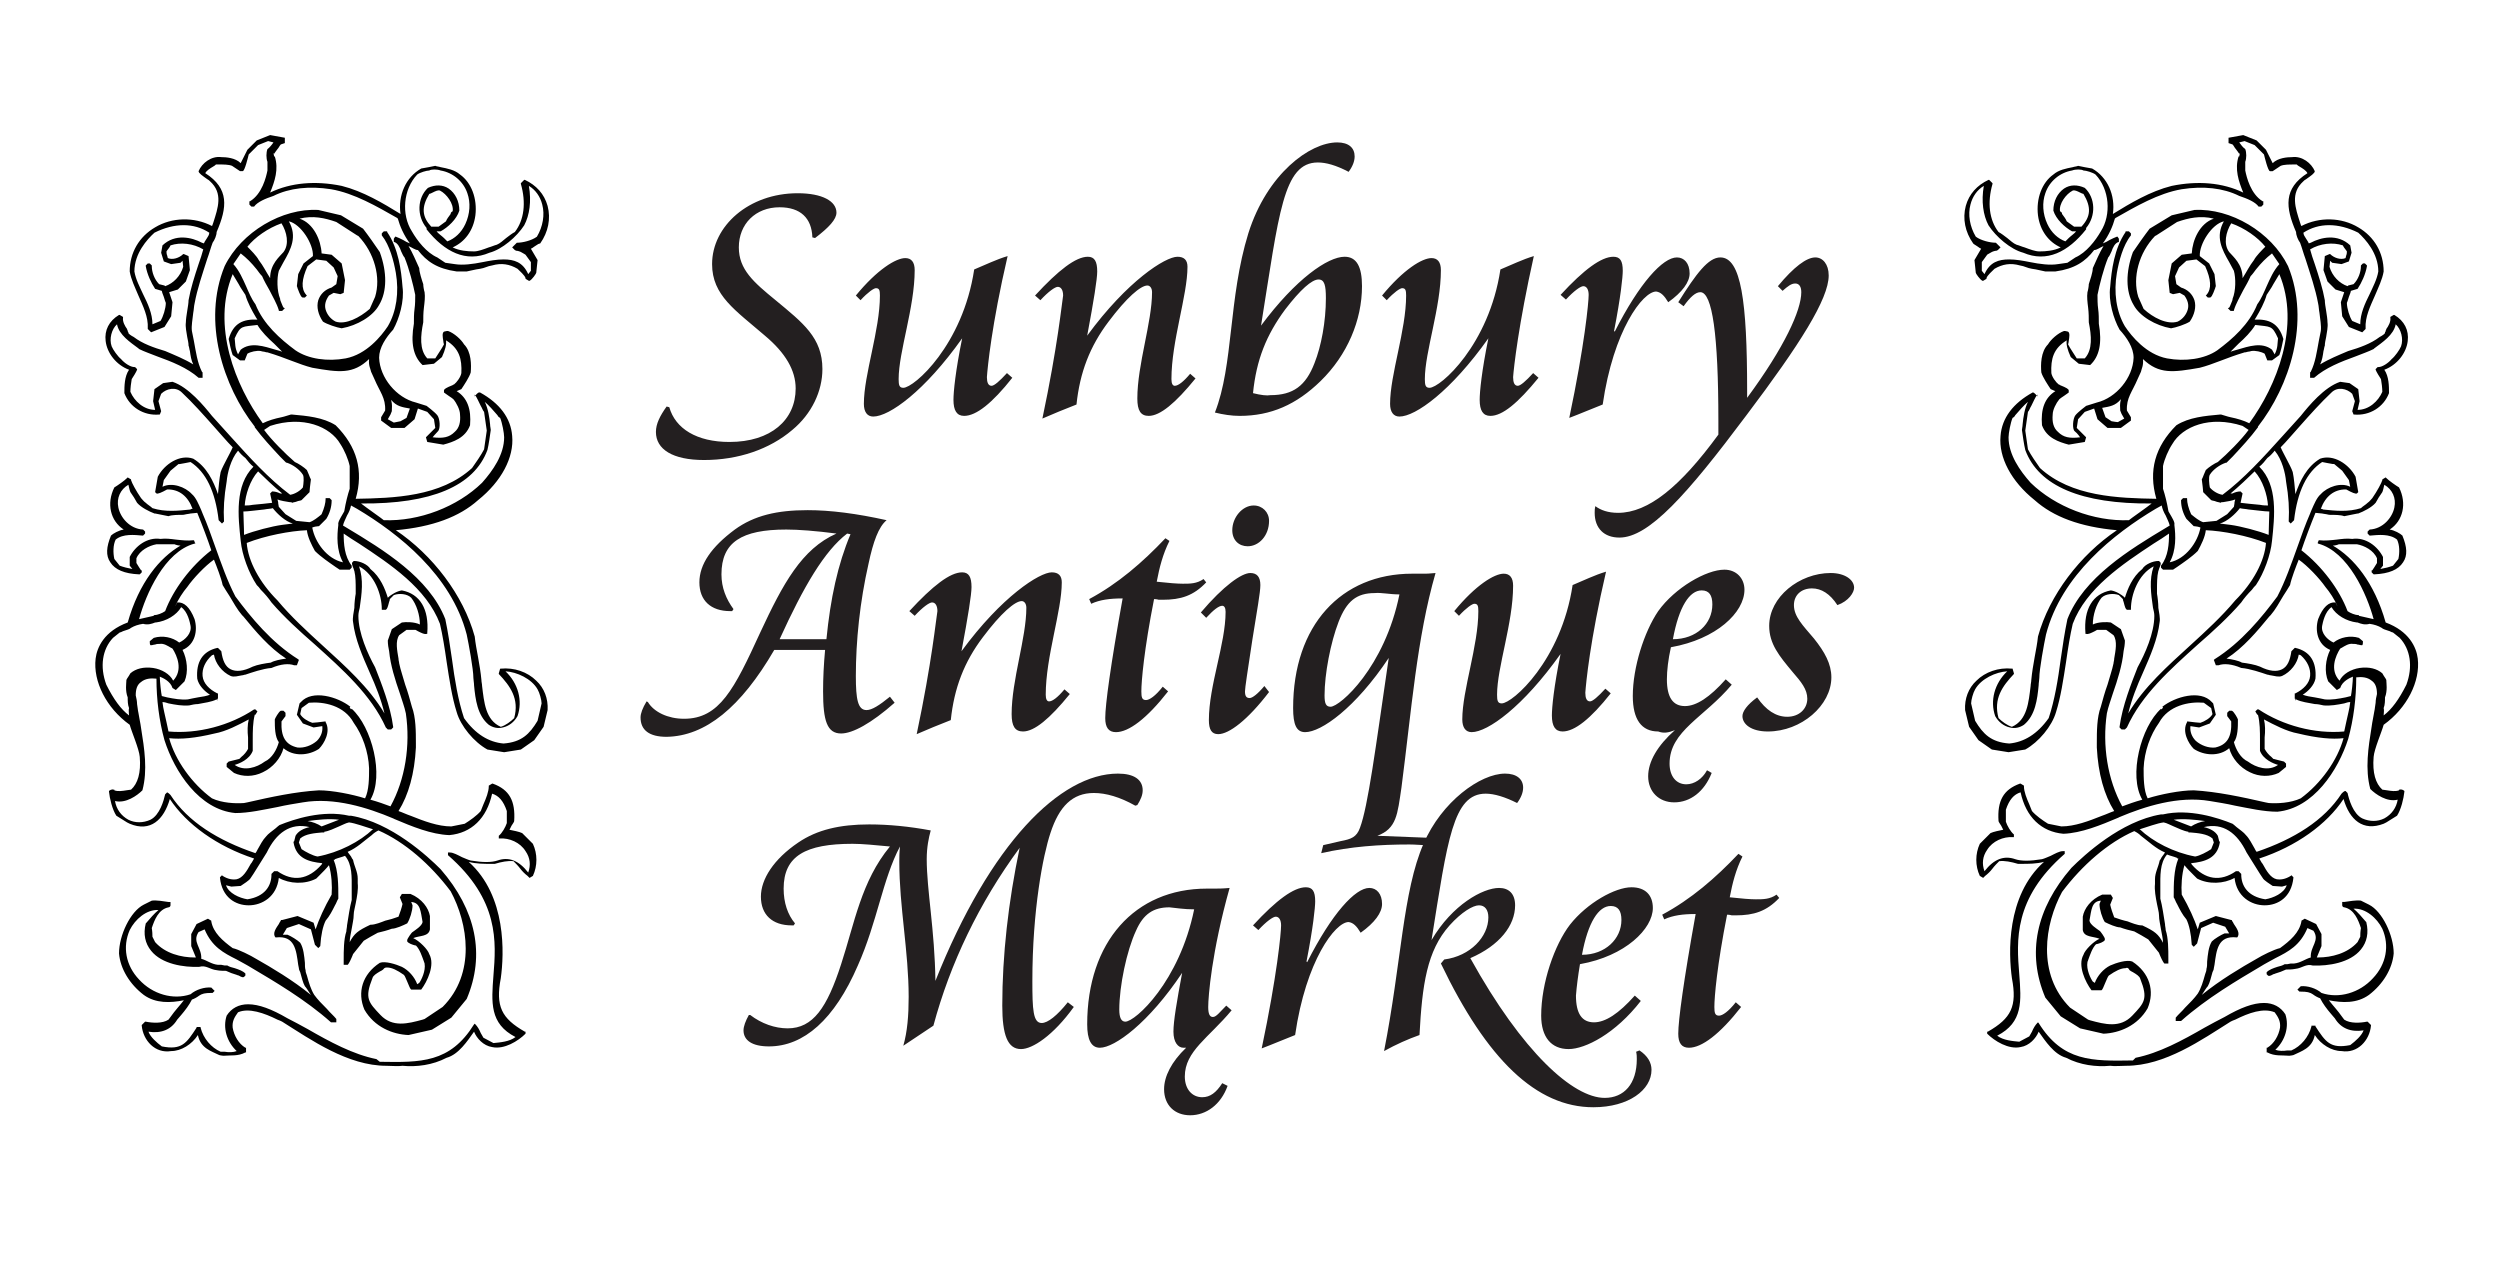 <?xml version="1.0" encoding="utf-8"?>
<!-- Generator: Adobe Illustrator 27.2.0, SVG Export Plug-In . SVG Version: 6.00 Build 0)  -->
<svg version="1.1" id="Layer_1" xmlns="http://www.w3.org/2000/svg" xmlns:xlink="http://www.w3.org/1999/xlink" x="0px" y="0px"
	 viewBox="0 0 373.9 188.8" style="enable-background:new 0 0 373.9 188.8;" xml:space="preserve">
<style type="text/css">
	.st0{fill:#231F20;}
</style>
<path class="st0" d="M135.1,156.4l4.5-3c2.5-9.3,6.8-18.3,12.9-26.6c-1.7,8.1-2.6,16.1-2.6,23.6c0,4.4,0.8,6.5,2.8,6.5
	c1.7,0,4.8-2,7.9-6.3l-0.9-0.7c-1.6,2-3,3.1-3.9,3.1c-1.3,0-1.4-2-1.4-6.3c0-10.6,1.6-18.8,2.7-22.1c1.3-4,3.3-6,6.5-6
	c1.8,0,3.9,0.6,6.2,1.9l0.3-0.1c0.5-0.8,0.8-1.5,0.8-2.2c0-1.6-1.3-2.5-3.7-2.5c-8.6,0-19.1,10.4-27.3,31
	c-0.1-7.6-1.3-13.6-1.3-18.2c0-1.8,0.3-3.2,0.6-4.3c-3.2-0.6-6.3-0.9-9.2-0.9c-4.4,0-7.8,0.8-10.6,2.7c-3.7,2.5-5.6,5.5-5.6,8.1
	c0,2.7,1.7,4.3,4.6,4.3h0.3l0.2-0.3c-1.1-1.3-1.7-3.1-1.7-5.2c0-4.9,3.3-6.7,10.3-6.7c1.5,0,3.4,0.2,5.6,0.4
	c-4.3,5.2-5.3,11.5-7.3,17.6c-2.1,6.5-4.2,9.6-8,9.6c-1.9,0-3.9-0.7-5.6-2H112c-0.5,0.9-0.8,1.7-0.8,2.3c0,1.5,1.3,2.4,3.8,2.4
	c5.2,0,9.8-4,13.3-12.1c2.9-6.5,3.7-12.9,6.3-17.8c-0.1,1-0.1,1.7-0.1,2.3c0,6.7,1.4,13.4,1.4,20.2
	C135.9,151.9,135.7,154.3,135.1,156.4L135.1,156.4z M178.6,136c-2.2,10.8-8.8,16.8-10.3,16.8c-0.6,0-0.9-0.6-0.9-1.8
	c0-3.5,1.1-8.8,2.5-11.8c1.1-2.5,2.6-3.5,5-3.5C175.9,135.8,177.1,136,178.6,136L178.6,136z M176.8,145.5c-0.8,4.3-1.3,7.2-1.3,8.8
	s0.7,2.4,1.5,2.4h0.4c-2.2,2.1-3.3,4.3-3.3,6.2c0,2.4,1.6,3.9,3.9,3.9c2.4,0,4.6-1.6,5.6-4.4l-0.8-0.4c-0.9,1.4-1.8,2.1-3,2.1
	c-1.5,0-2.6-1.2-2.6-3.1c0-3.8,3.6-5.8,7-9.9l-0.8-0.7c-1,1-1.5,1.7-2,1.7s-0.7-0.5-0.7-1.5c0-1.5,0.5-8.2,3.2-17.8
	c-1,0.1-1.8,0.1-2.3,0.1h-1.1c-10.8,0-17.9,8-17.9,20.3c0,2.3,0.6,3.5,1.9,3.5C166.7,156.7,171.8,153,176.8,145.5L176.8,145.5z
	 M203.5,139.5c2.1-1.5,3.2-3,3.2-4.3c0-1.5-0.8-2.4-1.9-2.4c-2.1,0-5.6,3.8-9.3,11.1l-0.1-0.1c1-5.1,1.3-8.1,1.3-9
	c0-1.5-0.4-2.1-1.4-2.1c-1.8,0-4.4,1.9-7.9,5.7l0.8,0.7c1.2-1.3,2.2-2,2.6-2c0.5,0,0.8,0.5,0.8,1.3c0,1.1-0.6,7.5-2.9,18.4
	c1.6-0.6,3.2-1.3,5-2c1.6-11.1,6-16.9,8-16.9C202.4,138,202.9,138.5,203.5,139.5L203.5,139.5z M207,157.2c1.8-1,3.6-1.8,5.3-2.4
	c0.4-7.5,1.1-12.6,4.5-16.4c1.8-2,3.5-3,4.4-3s1.4,0.7,1.4,1.8c0,2.9-2.7,5.8-6.6,6.3l-0.5,0.6c6.9,14.4,14.3,21.5,22.8,21.5
	c5.3,0,8.7-2.6,8.7-5.6c0-1.1-0.6-2.1-1.8-2.9l-0.5,0.2c0.1,0.4,0.1,0.8,0.1,1.1c0,3.7-1.9,5.8-4.8,5.8c-4.7,0-12.3-6.8-20.1-20.9
	c4.4-1.9,6.7-4.9,6.7-7.9c0-1.7-0.9-2.6-2.4-2.6c-2.4,0-7,2.5-10.1,7.8c2.4-15,3.2-21.9,8.1-21.9c1.3,0,2.9,0.5,4.7,1.4
	c0.6-0.8,0.9-1.6,0.9-2.3c0-1.3-1-2.1-2.7-2.1c-3.7,0-9.5,4.2-12.2,10.5C209.8,133.3,209.6,144,207,157.2L207,157.2z M236.6,142.8
	c0.9-4.9,2.5-7.3,4.3-7.3c1.1,0,1.6,0.7,1.6,2.1C242.5,140.4,240.1,142.8,236.6,142.8L236.6,142.8z M236.3,144.2
	c6.8-1.2,10.9-5.3,10.9-8.4c0-1.9-1.1-3.1-3.2-3.1c-2.4,0-6.6,2.3-9.2,5.6c-2.3,3-4.3,8.7-4.3,13.6c0,3.2,1.5,5,4.1,5
	c2.5,0,7-2.3,10.8-7.2l-0.9-0.8c-2.4,2.7-4.4,4-6.1,4c-1.8,0-2.7-1.3-2.7-4C235.8,147.6,236,146,236.3,144.2L236.3,144.2z
	 M260,127.7c-3.4,3.6-7.1,6.8-11.4,9.1l0.3,0.7c1.3-0.6,2.8-0.8,4.7-0.8c-1.8,10-2.6,15.9-2.6,17.9c0,1.4,0.5,2.1,1.6,2.1
	c1.9,0,4.6-2,7.8-6.1l-0.8-0.7c-1.1,1.4-2,2-2.5,2c-0.6,0-0.7-0.4-0.7-1.3c0-1.5,0.4-6.2,1.9-13.8c0.4,0,0.7,0.1,0.7,0.1h0.6
	c2.7,0,4.6-0.6,6.5-2.6l-0.4-0.5c-1,0.7-2,0.7-3.1,0.7c-0.8,0-2.1-0.1-3.9-0.3c0.4-2.1,0.9-4.1,1.9-6.1L260,127.7L260,127.7z"/>
<path class="st0" d="M115.8,97.2h7.6c-0.2,2.2-0.3,4.2-0.3,6.2c0,4.4,0.6,6.3,2.7,6.3c1.7,0,4.5-1.5,8-4.6l-0.7-0.9
	c-1.6,1.3-2.7,2-3.5,2c-1.3,0-1.6-1.6-1.6-5.1c0-5.2,0.6-11.1,1.9-16.8c0.7-3.3,1.5-5.5,2.7-6.5c-4.5-1-8.4-1.5-11.8-1.5
	c-4.6,0-8,0.8-10.9,2.9c-3.5,2.6-5.3,5.2-5.3,7.9c0,2.7,1.7,4.3,4.6,4.3h0.3l0.2-0.3c-1.1-1.5-1.8-3.2-1.8-5.2c0-4.8,3-6.7,9.7-6.7
	c1.8,0,4.4,0.2,7.5,0.6c-5.2,2.3-8,7.5-11.4,14.8c-3.9,8.5-6.1,12.9-11.4,12.9c-2.4,0-4.5-1-5.4-2.5l-0.2-0.1
	c-0.6,1-0.9,1.8-0.9,2.4c0,1.9,1.3,2.9,3.9,2.9C105.5,110.1,110.8,105.8,115.8,97.2L115.8,97.2z M116.6,95.6
	c3.6-7.9,6.7-13.2,10.1-15.8l0.5,0.1c-1.9,4.5-3,9.6-3.6,15.7L116.6,95.6L116.6,95.6z M137.1,109.8c1.6-0.7,3.3-1.4,5.1-2.1
	c0.5-4.8,2-8.7,4.8-12.4c2.7-3.6,4.8-5.4,5.8-5.4c0.4,0,0.7,0.4,0.7,1c0,4.5-2.2,10.8-2.2,15.9c0,1.8,0.5,2.6,1.7,2.6
	c1.7,0,4-1.9,7-5.6l-0.8-0.7c-1,1.2-1.8,1.8-2.3,1.8c-0.3,0-0.5-0.3-0.5-1c0-5.7,2.4-12.5,2.4-16.8c0-1-0.5-1.5-1.5-1.5
	c-1.8,0-7.5,3.6-13.5,11.8c1-5.3,1.5-8.5,1.5-9.6c0-1.5-0.4-2.2-1.4-2.2c-1.8,0-4.4,2-7.9,5.8l0.8,0.7c1.2-1.3,2.2-2,2.6-2
	c0.5,0,0.8,0.5,0.8,1.3C140,92.5,139.4,98.9,137.1,109.8L137.1,109.8z M174.3,80.5c-3.4,3.6-7.1,6.8-11.4,9.1l0.3,0.7
	c1.3-0.6,2.8-0.8,4.7-0.8c-1.8,10-2.6,15.9-2.6,17.9c0,1.4,0.5,2.1,1.6,2.1c1.9,0,4.6-2,7.8-6.1l-0.8-0.7c-1.1,1.4-2,2-2.5,2
	c-0.6,0-0.7-0.4-0.7-1.3c0-1.5,0.4-6.2,1.9-13.8c0.4,0,0.7,0.1,0.7,0.1h0.6c2.7,0,4.6-0.6,6.5-2.6l-0.4-0.5c-1,0.7-2,0.7-3.1,0.7
	c-0.8,0-2.1-0.1-3.9-0.3c0.4-2.1,0.9-4.1,1.9-6.1L174.3,80.5L174.3,80.5z M187.5,75.6c-1.7,0-3.2,1.8-3.2,3.7c0,1.5,1,2.4,2.3,2.4
	c1.7,0,3.2-1.6,3.2-3.8C189.8,76.6,188.8,75.6,187.5,75.6L187.5,75.6z M189.1,102.6c-1,1.2-1.8,1.8-2.2,1.8c-0.5,0-0.7-0.3-0.7-1
	c0-0.5,0.4-3.1,1.1-7.7c0.7-4.4,1.2-7.1,1.2-8.2c0-1.2-0.5-1.8-1.5-1.8c-1.3,0-4,1.9-7.4,5.9l0.8,0.8c1.1-1.2,1.9-1.8,2.4-1.8
	c0.3,0,0.5,0.3,0.5,0.9c0,4.8-2.5,11-2.5,16.2c0,1.4,0.4,2.1,1.4,2.1c1.6,0,4.4-2.1,7.6-6.3L189.1,102.6L189.1,102.6z M214.7,85.7
	c-0.9,0.1-1.5,0.1-1.6,0.1h-1.9c-10.6,0-17.8,7.7-17.8,20.1c0,2.5,0.5,3.6,1.8,3.6c2.4,0,7.5-3.6,12.5-11.1
	c-2,13.7-3.1,22.2-4.3,25.4c-0.5,1.4-1.3,1.7-2.9,2l-2.6,0.6l-0.3,1.2c4.4-1,8.8-1.3,13.2-1.3c0.9,0,1.7,0.1,2.6,0.1l0.3-1.1
	L206,125c2.9-1.1,3-3.2,3.6-7.2C211.1,106.3,211.9,95.4,214.7,85.7L214.7,85.7z M209.3,88.9c-2.2,10.9-8.9,16.8-10.3,16.8
	c-0.7,0-0.9-0.5-0.9-1.7c0-3.2,0.9-7.9,2.1-11c1.2-3.1,2.7-4.3,5.4-4.3C206.6,88.6,207.8,88.9,209.3,88.9L209.3,88.9z M240.2,85.5
	c-1.7,0.5-3.3,1.3-5,2c-1.7,11.3-9,17.7-10.6,17.7c-0.6,0-0.7-0.4-0.7-1.3c0-4.1,2.4-10.7,2.4-16.3c0-1.2-0.5-1.8-1.4-1.8
	c-1.4,0-4.2,1.7-7.4,5.6l0.7,0.7c1.1-1.2,2-1.8,2.3-1.8c0.5,0,0.6,0.3,0.6,1.1c0,5.2-2.4,11.8-2.4,16.2c0,1.2,0.5,1.9,1.4,1.9
	c2.4,0,7.7-3.8,13.3-11.7c-1,4.9-1.3,8-1.3,9.2c0,1.6,0.5,2.4,1.6,2.4c1.8,0,4.2-1.9,7.2-5.7l-0.8-0.7c-1.1,1.2-1.9,1.9-2.3,1.9
	c-0.5,0-0.7-0.5-0.7-1.3C237.2,102.2,237.8,95.8,240.2,85.5L240.2,85.5z M250.2,95.6c0.9-4.9,2.5-7.3,4.3-7.3c1.1,0,1.6,0.7,1.6,2.1
	C256.1,93.3,253.7,95.6,250.2,95.6L250.2,95.6z M250.5,109.2c-2.6,2.3-4,4.7-4,6.9c0,2.3,1.6,3.9,3.9,3.9c2.4,0,4.5-1.6,5.6-4.4
	l-0.7-0.4c-0.7,1.3-1.9,2.1-3.1,2.1c-1.5,0-2.5-1.2-2.5-3.1c0-4.9,5.2-6.9,9.3-11.8l-0.9-0.8c-2.4,2.7-4.4,4-6.1,4
	c-1.8,0-2.7-1.3-2.7-4c0-1.3,0.2-3,0.6-4.8c6.8-1.2,11-5.2,11-8.6c0-1.7-1.2-3-3-3c-2.7,0-7.4,2.7-9.9,6.2
	c-2.1,3.1-3.8,8.4-3.8,12.7c0,3.5,1.3,5.3,3.8,5.3C248.8,109.7,249.5,109.6,250.5,109.2L250.5,109.2z M274.8,90.5
	c1.7-0.6,2.5-1.9,2.5-2.6c0-1.2-1.4-2.2-3.5-2.2c-4.7,0-9.2,3.6-9.2,7.9c0,2.7,1.5,4.5,3.5,6.9c1.3,1.5,2.2,2.6,2.2,4
	c0,1.5-1.2,2.7-3,2.7c-1.7,0-3.2-1-4.5-2.9c-1.5,1.1-2.2,2.1-2.2,2.8c0,1.2,1.3,2.3,3.8,2.3c5,0,9.5-3.9,9.5-8.1c0-2-1-3.8-2.6-5.8
	c-1.7-2-3-3.3-3-5c0-1.5,1.1-2.5,2.7-2.5C272.4,88,273.7,88.8,274.8,90.5L274.8,90.5z"/>
<path class="st0" d="M121.9,35.6c2.1-1.6,3.2-2.8,3.2-3.8c0-1.7-2.1-2.9-5.8-2.9c-7.3,0-12.8,4.9-12.8,10.6c0,4.7,3.5,6.9,7.9,10.7
	c3.1,2.6,4.6,5.2,4.6,7.9c0,4.7-3.7,8-9.9,8c-4.9,0-8.1-2-9-5.2l-0.4-0.1c-1,1.4-1.6,2.6-1.6,3.8c0,2.6,2.5,4.2,7.2,4.2
	c5.1,0,9.8-1.6,13.2-4.5c2.9-2.4,4.5-5.8,4.5-9.1c0-4.7-2.9-6.9-7-10.3c-3.3-2.7-5.5-4.6-5.5-7.9c0-3.5,2.5-6,6.1-6
	c3.1,0,4.8,1.6,4.9,4.5L121.9,35.6L121.9,35.6z M150.7,38.3c-1.7,0.5-3.3,1.3-5,2c-1.7,11.3-9,17.7-10.6,17.7
	c-0.6,0-0.7-0.4-0.7-1.3c0-4.1,2.4-10.7,2.4-16.3c0-1.2-0.5-1.8-1.4-1.8c-1.4,0-4.2,1.7-7.4,5.6l0.7,0.7c1.1-1.2,2-1.8,2.3-1.8
	c0.5,0,0.6,0.3,0.6,1.1c0,5.2-2.4,11.8-2.4,16.2c0,1.2,0.5,1.9,1.4,1.9c2.4,0,7.7-3.8,13.3-11.7c-1,4.9-1.3,8-1.3,9.2
	c0,1.6,0.5,2.4,1.6,2.4c1.8,0,4.2-1.9,7.2-5.7l-0.8-0.7c-1.1,1.2-1.9,1.9-2.3,1.9c-0.5,0-0.7-0.5-0.7-1.3
	C147.7,55,148.3,48.6,150.7,38.3L150.7,38.3z M155.9,62.6c1.6-0.7,3.3-1.4,5.1-2.1c0.5-4.8,2-8.7,4.8-12.4c2.7-3.6,4.8-5.4,5.8-5.4
	c0.4,0,0.7,0.4,0.7,1c0,4.5-2.2,10.8-2.2,15.9c0,1.8,0.5,2.6,1.7,2.6c1.7,0,4-1.9,7-5.6l-0.8-0.7c-1,1.2-1.8,1.8-2.3,1.8
	c-0.3,0-0.5-0.3-0.5-1c0-5.7,2.4-12.5,2.4-16.8c0-1-0.5-1.5-1.5-1.5c-1.8,0-7.5,3.6-13.5,11.8c1-5.3,1.5-8.5,1.5-9.6
	c0-1.5-0.4-2.2-1.4-2.2c-1.8,0-4.4,2-7.9,5.8l0.8,0.7c1.2-1.3,2.2-2,2.6-2c0.5,0,0.8,0.5,0.8,1.3C158.8,45.4,158.2,51.7,155.9,62.6
	L155.9,62.6z M201.7,25.7c0.6-0.8,0.9-1.6,0.9-2.3c0-1.3-0.9-2.1-2.6-2.1c-4.1,0-10.5,4.7-13.3,13.6c-3,9.7-2.2,19.7-5,26.8
	c1.2,0.3,2.5,0.5,3.7,0.5c4.7,0,8.5-1.7,12.1-5.2c4-3.9,6.2-9.1,6.2-14.2c0-2.9-0.8-4.4-2.6-4.4c-2.5,0-7.3,3.3-12.5,10.3
	c2.7-16.8,3.3-24.4,8.5-24.4C198.3,24.3,199.8,24.7,201.7,25.7L201.7,25.7z M187.4,58.8c0.5-5,2-8.7,4.8-12.5c2.3-3,4-4.5,5-4.5
	c0.9,0,1.1,0.9,1.1,2.8c0,3.5-0.7,7.2-1.7,9.7c-1.3,3.4-3.2,4.8-6.6,4.8C189.5,59.2,188.6,59.1,187.4,58.8L187.4,58.8z M229.4,38.3
	c-1.7,0.5-3.3,1.3-5,2c-1.7,11.3-9,17.7-10.6,17.7c-0.6,0-0.7-0.4-0.7-1.3c0-4.1,2.4-10.7,2.4-16.3c0-1.2-0.5-1.8-1.4-1.8
	c-1.4,0-4.2,1.7-7.4,5.6l0.7,0.7c1.1-1.2,2-1.8,2.3-1.8c0.5,0,0.6,0.3,0.6,1.1c0,5.2-2.4,11.8-2.4,16.2c0,1.2,0.5,1.9,1.4,1.9
	c2.4,0,7.7-3.8,13.3-11.7c-1,4.9-1.3,8-1.3,9.2c0,1.6,0.5,2.4,1.6,2.4c1.8,0,4.1-1.9,7.2-5.7l-0.8-0.7c-1.1,1.2-1.9,1.9-2.3,1.9
	c-0.5,0-0.7-0.5-0.7-1.3C226.4,55,227.1,48.6,229.4,38.3L229.4,38.3z M249.5,45.2c2.1-1.5,3.2-3,3.2-4.3c0-1.5-0.8-2.4-1.9-2.4
	c-2.1,0-5.6,3.8-9.3,11.1l-0.1-0.1c1-5.1,1.3-8.1,1.3-9c0-1.5-0.4-2.1-1.4-2.1c-1.8,0-4.4,1.9-7.9,5.7l0.8,0.7c1.2-1.3,2.2-2,2.6-2
	c0.5,0,0.8,0.5,0.8,1.3c0,1.1-0.6,7.5-2.9,18.4c1.6-0.6,3.2-1.3,5-2c1.6-11.1,6-16.9,8-16.9C248.4,43.7,248.9,44.2,249.5,45.2
	L249.5,45.2z M238.6,75.7c-0.1,0.4-0.1,0.7-0.1,1c0,2.3,1.4,3.7,3.7,3.7c4.4,0,10.1-6.4,19-18.3c8-10.6,12.3-17.4,12.3-20.9
	c0-1.7-0.9-2.7-2-2.7c-1.3,0-3.2,1.4-5.6,4.3l0.7,0.7c0.8-0.7,1.3-1.1,1.9-1.1s0.9,0.5,0.9,1.3c0,2.7-2.5,8.2-8.1,15.8v-1.1
	c0-13.3-0.9-19.9-4-19.9c-1.8,0-3.6,2.4-6.3,6.7l0.8,0.6c1-1.4,1.8-2.1,2.5-2.1c1.8,0,2.7,6.4,2.7,19.2V65
	c-5.7,7.8-10.5,11.7-15,11.7C240.5,76.7,239.4,76.3,238.6,75.7L238.6,75.7z"/>
<g>
	<path d="M80.8,36.4L80.8,36.4c1.2-1.7,1.6-3.7,1.1-5.6c-0.5-1.8-1.7-3.1-3.4-3.9h-0.1l-0.5,0.5v0.1c0.8,2.8,0.5,5.4-0.9,7.2
		c-0.4,0.2-0.9,0.6-1.3,0.9c-0.5,0.4-0.9,0.8-1.4,1c-0.4,0.1-0.8,0.3-1.2,0.4c-0.8,0.3-1.6,0.6-2.2,0.6c-1,0-2.2-0.1-3.2-0.6
		c1.8-0.8,3.1-2.5,3.4-4.8c0.3-2.5-0.6-4.9-2.3-6.1c-0.8-0.7-1.9-0.9-2.9-1.1c-0.3-0.1-0.6-0.1-0.8-0.2l0,0l0,0
		c-0.4,0.1-1.5,0.3-2.1,0.4l0,0c-2.3,1.3-3.5,4-3.1,6.8c-2.6-1.6-5.6-3.4-8.8-4.2c-3.9-0.8-7.6-0.5-10.7,1c0.7-1.7,1.3-3.5,0.7-5.4
		H41l-0.1-0.5l0,0L41,23c0.1-0.2,0.3-0.4,0.5-0.7c0.2-0.2,0.3-0.5,0.5-0.7l0.6-0.2v-0.8l-2.2-0.4l-2,0.8L37,22.4l-1,2
		c-0.8-0.8-2.2-0.9-2.9-0.9l0,0c-1.5-0.2-2.9,0.9-3.4,2.1l0,0c0,0.3,0.6,0.7,1.3,1.2c0.2,0.1,0.3,0.2,0.4,0.3c2,1.8,1.2,4,0.5,6.2
		c-0.1,0.2-0.1,0.4-0.2,0.5c-2.7-1.4-6-1.3-8.5,0.2c-2.4,1.4-3.8,3.8-3.8,6.6c0.2,1.2,0.8,2.4,1.3,3.6c0.7,1.6,1.5,3.2,1.4,4.9v0.1
		l0.5,0.5l2-0.8l1-1.6l0.2-2.1l-0.5-1.5l1.3-0.4l1.2-1.2l0.6-1.7l-0.2-2.1L27.5,38h-0.1c-0.6,0.6-1.6,0.9-2.3,0.6
		c0-0.1-0.1-0.3-0.1-0.4c-0.1-0.2-0.1-0.5-0.1-0.6c0.1-0.2,0.5-0.6,0.6-0.9c1.5-0.5,3.4-0.3,4.9,0.6c-0.2,0.7-0.4,1.4-0.7,2.2
		c-0.6,1.8-1.2,3.7-1.5,5.4c0,0.4-0.1,1-0.2,1.6s-0.2,1.3-0.2,1.7c-0.1,0.7,0.1,1.5,0.2,2.2c0.1,0.5,0.2,0.9,0.2,1.3
		c0.1,0.2,0.1,0.5,0.2,0.8c0.1,0.7,0.2,1.4,0.5,2c-1.3-0.8-2.8-1.4-4.2-2C23,52,21.3,51.4,20,50.4c-0.4-0.2-0.8-0.5-0.8-0.6v-0.1
		c0,0-0.1-0.1-0.1-0.2c0-0.1-0.1-0.2-0.1-0.3c-0.3-0.4-0.7-1.1-0.6-1.7v-0.1l-0.5-0.3h-0.1c-1.5,0.9-2.2,2.3-2,3.9
		c0.2,1.8,1.6,3.6,3.5,4.3c-0.7,1-0.7,2.5-0.7,3.5l0,0c0.8,2.1,2.9,3.4,5.2,3.2h0.1l0.2-0.5L23.7,60l0.4-1.1
		c0.8-0.8,2.2-1.1,3.1-0.2c1.6,1.5,3.2,3.3,4.8,5.1c1,1.1,1.9,2.2,2.8,3.1c-0.2,0.5-0.6,1.2-0.9,1.8c-0.3,0.6-0.7,1.3-0.9,1.9
		c-0.2,0.9-0.3,2.3-0.4,3.3c-0.7-2-1.7-4.1-3.7-5.3c-2-0.7-4.3,0.8-5.3,2.7l-0.4,2.3l0.2,0.2l0,0c0.2,0.1,0.7-0.1,1.6-0.6h0.1
		c1.7,0,3,1,3.7,2.9c-0.3,0-0.3,0.1-0.3,0.1c-1.9,0.2-3.8,0.4-5.7-0.2c-0.3-0.3-0.7-0.5-1-0.8c-0.3-0.2-0.5-0.5-0.7-0.7
		c-0.7-1-1.4-2.3-1.5-2.7v-0.1l-0.5-0.3L19,71.5c-0.4,0.4-1.4,1.1-1.9,1.4l0,0l0,0c-1.2,2.4-0.6,5,1.4,6.3c-0.7,0.1-1.6,0.6-1.9,0.9
		l0,0c-0.7,1.7-0.8,3-0.1,4c0.7,1.1,2.1,1.7,4.3,1.8h0.1l0.3-0.3v-0.3h-0.1c-0.1-0.1-0.5-0.8-0.7-1.1v-0.7c0.5-1.2,1.9-1.9,3-2.1
		h2.7c0.2,0.1,0.6,0.2,0.9,0.2c-3.1,1.8-6.2,5.5-7.9,11.5c-3.5,1.3-4.6,3.7-4.8,5.4c-0.4,3.4,1.6,7.4,5.1,9.9
		c0.3,1.1,1.4,3.6,1.5,4.8c0.2,2.4-0.3,4-1.3,4.9c-0.2,0-0.5,0.1-0.7,0.1c-0.6,0.1-1.3,0.2-1.8,0v-0.1H17c-0.3-0.1-0.6,0.1-0.7,0.2
		l0,0v0.1c0.1,1,0.5,2.7,1.1,3.6l1.6,1l0.4,0.2c3.1,1.3,5.1-0.6,6-3.7c2.5,3.8,7.1,7.1,12.6,8.9c-0.2,0.3-0.3,0.6-0.5,0.8
		c-0.6,1.1-1.2,2.1-2.1,2.3c-0.6,0.1-1.3,0-2.1-0.5l-0.1-0.1l-0.3,0.3v0.1c0.3,2.9,2.3,4.1,4.3,4.1l0,0c2,0,4.2-1.3,4.5-4.1
		c1.6,0.9,3.9,1,5.6,0.1l0,0c0.1-0.1,0.3-0.3,0.5-0.5c0.5-0.5,1-1,1.4-1.5c0.4,1.4,0.5,3.1,0.4,4.4c-1.1,1.9-1.9,3.7-2.4,5.2l-0.3-1
		l-2.4-1l0,0l-2.3,0.6H42v0.1c-0.1,0.1-0.2,0.3-0.3,0.5c-0.4,0.6-1,1.4-0.5,2l0,0h0.1c2.8-0.3,3,1.9,3.3,4.1l0.1,0.5
		c0,0.2,0.1,0.4,0.2,0.6c0.2,0.7,0.4,1.6,0.7,2.1c0.2,0.2,0.5,0.7,0.7,1c0.1,0.1,0.1,0.2,0.2,0.3c-2.7-2.2-5.9-4.1-8.2-5.4
		c-0.8-0.5-2.6-1.4-3.5-1.6c-1.5-1.1-2.9-2.3-3.2-4v-0.1l-0.5-0.3l-1.7,0.8l0,0l-0.8,1.5v1.8l0.7,1.7c-0.1,0-0.1,0-0.2,0
		c-2,0-4.4-0.6-5.9-2.3l-0.4-0.8c0-0.9-0.1-1.2-0.1-1.3c0.4-1.2,1-2.8,2.5-3.1c0.2,0,0.3-0.2,0.3-0.3v-0.5h-0.3
		c-0.7-0.1-1.8-0.3-2.5-0.2l-1.2,0.6c-2,1-3.7,4.6-3.7,7.3c0.2,2.3,1.6,4.6,3.7,6.2c1.8,1.3,4,1.2,6,0.8c-0.7,0.9-1.3,1.5-2,2.5
		l-0.3,0.4c-0.9,0.6-2.4,0.5-3.4,0.3h-0.1l-0.5,0.5v0.1c0.2,2.2,2,4.2,4.4,3.8c1.5,0,3.1-1,4-2.4c0.4,2,2,2.4,3.2,3
		c0,0,0.4,0.1,0.6,0.1c1.1-0.1,2.2,0.1,3.3-0.5h0.1v-0.7h-0.1c-1-0.6-1.7-1.8-1.9-3c-0.1-1,0.3-1.6,0.8-2.3c1.6-0.7,3.9,0.1,5.9,1.1
		c0.3,0.1,0.5,0.2,0.7,0.3c4.3,2.7,9.8,6.6,15.6,6.6c0.5,0,1.9,0.1,2.4,0c2.1,0.2,4.5-0.1,6.6-1.2c1.8-0.5,3.1-2.5,4.1-3.9
		c0.4,1,1.4,2.1,2.7,2.3c1.8,0.4,3.9-0.9,5-2l0,0v-0.3h-0.1c-3.5-2-4.4-3.8-3.6-8c0.5-3.6,0.9-12.3-4.8-17.4
		c1.1,0.3,2.3,0.3,3.4,0.3c0.2,0,0.3,0,0.5,0l0,0c1-0.3,2-0.5,2.8-0.4c0.3,0.3,0.7,0.7,1,1.1c0.3,0.4,0.7,0.8,1.1,1.1l0.3,0.3
		l0.5-0.3l0,0c0.7-1.5,0.7-3.3,0-4.8l-1.6-1.6l0,0c-0.4-0.2-1.4-0.4-1.9-0.5c0.1-0.2,0.2-0.4,0.3-0.6c0.2-0.3,0.4-0.6,0.4-0.7l0,0
		l0,0c0.2-3-0.7-4.7-3.2-5.6h-0.1l-0.5,0.3v0.1c0,0.8-0.4,1.8-0.8,2.7c-0.1,0.3-0.3,0.7-0.4,1c-0.6,0.7-1.6,1.4-2.4,1.9l0,0
		c-0.5,0.1-1.5,0.3-2,0.4c-2,0-4.1-0.8-6.1-1.6c-0.6-0.2-1.2-0.5-1.8-0.7c1.5-2.4,2.4-5.6,2.6-9.5c0-0.2,0-0.4,0-0.6
		c0-1.8,0-3.9-0.6-5.5c-0.3-1.1-0.6-2.2-1-3.3c-0.3-1.1-0.7-2.2-0.9-3.2c0-0.2-0.1-0.4-0.1-0.7c-0.2-1.2-0.5-2.6,0.1-3.5l1.1-0.8
		h1.3c0.1,0,0.2,0.1,0.4,0.2c0.6,0.3,1,0.5,1.3,0.4h0.1v-0.1c0.3-3.6-1.1-5.9-3.8-6.4l0,0l0,0c-0.7,0.1-1.6,0.6-2.1,1.1
		c-0.4-1.3-1.1-3.1-2.6-4.3c-0.4-0.7-1.6-1.2-2.4-1.2h-0.1l-0.2,0.2c-0.1,0.1-0.1,0.3,0.2,1c0,0.1,0.1,0.3,0.1,0.3l0,0
		c0.2,0.8,0.2,1.9,0.2,2.8c0,0.2,0,0.5,0,0.6c-0.1,0.5-0.2,1.5-0.2,2v0.1c-0.1,0.6-0.3,1.6-0.2,2.1c0.3,2.6,1.4,5.1,2.5,7.6
		c0.9,2,1.7,4,2.2,6.1c-2.3-3.9-5.9-7.1-9.3-10.2c-2.3-2.1-4.7-4.3-6.7-6.7c-2.7-2.7-4.4-5.9-4.6-8.6c2.8-1.1,6.5-1.8,9-1.9
		c0.1,1,0.7,2.2,1.2,3.1c0.9,0.9,2.1,1.7,3.1,2.4c0.2,0.1,0.4,0.3,0.6,0.4l0,0h1.5l0.3-0.3v-0.3l0,0c-1.1-1.4-1.2-3.3-1.2-4.8
		c0.7,0.5,1.5,1,2.3,1.5c4.7,3.1,10.1,6.7,12.1,12c0.4,1.7,0.7,3.6,1,5.7c0.4,2.6,0.8,5.3,1.5,7.5c0.6,2.1,2.6,4.5,4.6,5.6l2.5,0.4
		l0,0l2.5-0.4l2-1.4l1.4-2l0.6-2.5c0.1-1.7-0.5-3.3-1.7-4.4c-1.3-1.3-3.3-2-5.3-1.8h-0.1l-0.2,0.7v0.1c1.7,1.8,3.1,3.7,2.3,6.6
		c-0.5,0.5-1.3,1.1-2,1.3c-2.3-1-2.5-3.7-2.8-6.1c0-0.3-0.1-0.6-0.1-0.9c-0.1-1.1-0.3-2.3-0.5-3.4s-0.4-2.1-0.5-3.1
		C69.3,89,64.7,83,59.2,79.3c5.5-0.5,9.5-2,12.3-4.5c3.5-2.8,5.4-6.4,5.1-9.6c-0.2-2.7-1.9-4.9-4.8-6.5h-0.1h-0.1
		c-0.2,0.1-0.4,0.3-0.6,0.6v0.1V59c0.3,0.4,0.6,1.1,0.9,1.7c0.2,0.3,0.3,0.7,0.5,0.9l0.4,2.8l-0.4,2.8C72,68,71.1,69.3,70.6,70
		c-4.7,4.3-11.7,4.5-17.4,4.6c1.2-4.2,0.2-7.8-3-11c-1.9-1.2-4.3-1.4-6.5-1.6h-0.2l0,0c-0.4,0.1-0.9,0.3-1.4,0.4
		c-1,0.2-2,0.5-2.8,0.9c-4.1-5.6-7.7-14.6-4.5-22.3c0.3,0.5,0.6,1,0.9,1.5c0.3,0.6,0.7,1.1,1,1.6c0.3,1.1,1,2.4,1.6,3.4
		c0.1,0.1,0.1,0.2,0.2,0.3c-2.1-0.1-3.6,0.5-4.3,2.9l0,0l0,0c0.1,0.6,0.4,1.9,0.6,2.4l0,0l1.1,0.8h0.7l0.4-1c0.5-0.3,1.4-0.5,2-0.4
		c0,0,0.3,0.1,0.5,0.1c0.3,0.1,0.4,0.1,0.5,0.1c2.7,0.8,4.7,1.8,6.7,2.3c4,0.7,6.1,1,8.5-1.3c-0.1,1,0.2,1.4,0.3,1.9l0.5,1.1
		c0.8,1.9,1.7,2.8,1.6,4.7l-0.6,1v0.5l1.5,1.1h2l1.5-1.3l0.5-1.6l1.4,0.5l1,1.1l0.2,1.3l-1.4,1.4l0.2,0.7l2.4,0.4l0,0
		c1.5-0.4,3.3-1,4-2.9c0.2-2.4-0.4-4.1-2-5.1l0.7-0.3l0,0c0.4-0.6,1.2-1.8,1.4-2.5c0.1-1.1,0.1-3.1-1-4.2c-0.4-0.7-1.5-1.7-2.4-2
		l0,0c-0.1,0-0.3,0-0.6,0.1c-0.3,0.2-0.2,0.8-0.1,1.4c0,0.2,0.1,0.5,0.1,0.5c-0.3,0.6-1,1.6-1.3,2.1h-1.2c-1.2-1.3-1-3.4-0.6-5.4
		l0,0l0,0c0-0.6,0-1.4,0.1-2.2s0.2-1.6,0.1-2.3l0,0c-0.1-0.3-0.2-0.9-0.2-1.2l0,0c-0.2-0.6-0.6-1.8-0.6-2.4l0,0
		c-0.5-1.1-1-2.3-1.6-3.3c0.5,0.2,1,0.6,1.4,0.6c1.3,1.7,2.9,2.8,5.8,3.2l1.5,0c0.6-0.1,1.2-0.3,2-0.4c0.7-0.1,1.1-0.4,1.8-0.5
		c1.4-0.4,2.6-0.2,3.8,0.5c0.3,0.3,1.1,1,1.2,1.4v0.1l0.5,0.3h0.1c0.4-0.2,1-1.1,1-1.2l0.2-1.9l-1-1.7l0.2-0.1
		c0.3-0.2,0.4-0.3,0.9-0.6L80.8,36.4z M56.3,158.4c-3.5-0.7-7-2.6-10.3-4.5c-1.1-0.6-2-1.1-3-1.6c-2.4-1.4-4.3-2.1-5.9-2.1
		c-1.4,0-2.5,0.6-3.2,1.7c-0.6,1.8,0,3.9,1.5,5.3c-0.5,0.2-1.2,0.2-1.8,0.1c-0.2,0-0.4,0-0.6,0c-1.4-0.6-2.6-2-3-3.6v-0.1h-0.6v0.1
		c-1.5,2.3-2.2,3.4-5.2,2.8c-0.8-0.6-1.7-1.4-2-2.2c1.9,0.3,3.4-0.3,4.3-1.8c0.2-0.2,0.4-0.5,0.6-0.7c0.6-0.7,1.2-1.5,1.6-2.3
		c0.3-0.1,0.7-0.3,1.1-0.6c0.2-0.1,0.3-0.2,0.4-0.2c0.4-0.2,1.2-0.2,1.5-0.2h0.1l0.3-0.3l-0.5-0.5l0,0c-1-0.1-2.3,0.3-3.1,1
		c-2.6,0.9-5.7,0-7.7-2.2c-2-2.1-2.5-4.9-1.4-7.4c0.8-1.6,2.5-3.1,4.3-3c-0.6,0.5-1.3,1.3-1.8,1.9l-0.1,0.1l0,0
		c-0.4,1.6-0.1,3,0.8,4.1c1.6,2,4.9,2.5,7.2,2.4l0,0c1-0.3,1.6,0.4,2.6,0.5c0.5,0.1,1,0.1,1.4,0.1c0.4,0.2,1.2,0.5,1.6,0.6
		c0,0,0.2,0.1,0.3,0.1c0.5,0.3,0.7,0.3,0.8,0.2l0.2-0.2v-0.3l0,0c-0.4-0.4-1-0.6-1.6-0.8c-0.4-0.1-0.8-0.2-1.1-0.4l-0.4,0l-0.5-0.1
		c-0.5,0,0,0-0.5,0c-1-0.1-1.7-0.7-2.5-0.9c0.1-1.7-1.4-2.5-0.4-4l0.9-0.4c1.1,2.6,2.8,3.5,4.8,4.5c0.7,0.4,1.5,0.8,2.3,1.3
		c3.2,1.9,8,4.7,11.8,8.1l0,0h0.8v-0.5l0,0c-0.4-0.5-0.9-0.9-1.4-1.5c-0.7-0.7-1.4-1.4-1.9-2.1c-0.5-0.8-0.8-1.8-1.1-2.9
		c-0.1-0.3-0.2-0.5-0.2-0.8c-0.1-0.3-0.1-0.7-0.1-1.1c-0.1-1-0.2-2.2-0.7-3l0,0c-0.4-0.4-1.4-1-1.9-1.2h-0.7l0.6-1l1.8-0.6l1.8,0.8
		l0.6,2.3l0,0l0.5,0.5l0.3-0.3l0,0c0.1-1.7,0.4-3,0.8-3.8c0.6-0.7,1-1.5,1.4-2.3c0.2-0.3,0.3-0.7,0.5-1v-0.1c0-1.9,0-4-0.7-5.7
		c0.1,0,0.2,0,0.2-0.1c0.5-0.2,1-0.3,1.5-0.5c1.1,1.3,1,3.2,1,5c0,0.5,0,1.1,0,1.6c-0.3,1.1-0.5,2.6-0.7,3.8c0,0.3-0.1,0.6-0.1,0.9
		c-0.4,1.2-0.4,2.9-0.4,4.3c0,0.2,0,0.4,0,0.6v0.1h0.5H52c0.1-0.1,0.3-0.4,0.6-1.1c0.1-0.2,0.2-0.5,0.2-0.5l1.6-2
		c0.5-0.3,1.5-0.9,2.1-1.2c0.5-0.1,1.6-0.4,2.1-0.6c0.6,0,1.7-0.5,2.3-0.8l0,0l0,0c0.4-0.6,0.8-1.9,0.8-2.7l-0.2-0.5
		c1.4,0.1,1.4,1.4,1.7,3c-0.1,0.6-1.1,1.2-1.5,1.5c-0.1,0-0.8,1-0.8,1.2v0.2l0,0c0.2,0.3,0.8,0.5,1.2,0.6h0.1
		c0.6,0.6,0.9,1.6,1.2,2.4c0,0.1,0.1,0.2,0.1,0.3c0.2,1.1-0.5,2.5-0.8,2.9l-0.3,0.2c-0.4-1.1-1.3-2.1-2.3-2.6
		c-0.9-0.4-2.5-0.9-3.3-0.6c-2.6,1.7-3.4,4.4-2.3,7c1.5,2.6,4.2,3.7,6.6,3.8l0,0l3.5-0.8l2.9-1.8l2.3-2.8l0,0
		c2.8-6.6,1.4-13.3-3.9-19.4c-1.9-1.9-7.4-7-13.4-8h-0.3c-3.9-0.9-8.2,0.5-10.4,1.4c0,0-0.4,0.3-0.6,0.5c-0.5,0.4-1.1,0.8-1.4,1.2
		c-0.5,0.5-0.9,1.3-1.3,2c-0.1,0.2-0.2,0.4-0.3,0.5c-5.6-1.9-10.1-4.7-12.7-8.7l0,0l-0.1-0.1c-0.1-0.1-0.2-0.2-0.4-0.3H25l-0.3,0.3
		l0,0c-0.2,0.9-0.8,3.1-2.2,3.8c-1.1,0.5-2.3,0.5-3.3,0c-1.1-0.6-1.8-1.6-2-2.8c1.6,0.4,3.3-0.8,4.1-1.6l0,0l0,0
		c0.8-3,0.3-6.2-0.2-9.3c-0.1-0.8-0.3-1.6-0.4-2.3c-0.1-0.4-0.1-0.8-0.2-1.3c0-0.4-0.1-0.9-0.2-1.3c0-0.9,0.2-1.6,0.8-2
		c0.6-0.5,1.4-0.6,2.3-0.5c0,3.1,0.4,6.3,1.2,9.2c1.5,4.7,5.2,10.4,10.6,10.9c2,0,4.2-0.5,6.3-0.9c1.3-0.3,2.6-0.5,3.8-0.7
		c4.7-0.8,9.7,0.8,13.5,2.4l0.2,0.1c2.6,1.1,5.5,2.3,8.2,2.4c3.3-0.3,5.6-2.5,6.4-6.2c1,0.3,1.7,1.1,2.2,2.6v1.8
		c-0.2,0.6-0.7,1.5-1.2,1.9l0,0v0.4h0.1c1.5-0.1,3.1,0.6,3.9,1.9c0.7,1,0.8,2.1,0.4,3.2c-1.4-1.8-2.9-2.4-4.6-1.8
		c-0.9,0.3-2.2,0.3-4,0c-0.4-0.1-0.8-0.3-1.3-0.5c-0.6-0.3-1.3-0.7-1.8-0.7H67v0.4l0,0c7.7,6.7,7.2,13,6.8,18
		c-0.3,4-0.6,7.2,3.3,9.2c-0.9,0.7-2.3,0.8-3.3,0.9l-1.5-0.8c-0.1-0.2-0.3-0.5-0.4-0.7c-0.2-0.5-0.5-1-0.8-1.3l-0.1-0.1l-0.1,0.1
		c-3.6,5.8-8,5.7-14.1,5.6L56.3,158.4z M67.4,32c-0.3,0.4-0.6,0.8-0.7,1.1l-1.1,0.8h-1.1C63.1,32.4,63,31,64.2,29
		c0.1,0,0.3-0.1,0.5-0.2c0.4-0.2,0.8-0.4,1.1-0.3c1,0.5,2.1,2,1.9,3.1C67.5,31.7,67.4,31.8,67.4,32z M65.9,25.5
		c1.8,0.3,3.4,1.6,4,3.4c0.5,1.4,0.4,3.1-0.3,4.6c-0.6,1.3-1.6,2.2-2.7,2.6c-0.1-0.1-0.3-0.3-0.5-0.5c-0.3-0.3-0.9-0.7-1.1-1h0.5
		h0.1c1.1-0.6,2.4-1.8,2.8-3.1c0-1.4-0.6-2.6-1.6-3.3c-0.9-0.6-2-0.6-3.1-0.1l0,0c-1.6,1.5-1.7,4.2-0.2,6v0.2l0,0
		c2.7,3.4,5.9,5,9.4,3.5c1.9-0.5,4.1-2.4,5.2-4.1c0.8-1.5,1.1-3.6,0.7-5.9c1,0.6,1.7,1.6,2,2.8c0.4,1.5,0.1,3.3-0.8,4.8
		c-0.8,0.6-2.2,0.9-2.9,0.9h-0.1L76.6,37l0.4,0.4l0.2,0.1c0.2,0,0.6,0.1,0.9,0.3s0.4,0.2,0.5,0.3l0.8,1.1v1.3L79,41
		c-0.8-1.8-2.1-2.2-3.7-2.2c-1,0-2.1,0.2-3.1,0.4c-1.5,0.3-3,0.5-4.2,0.3l-1.4-0.2l-1.2-0.8c-1.6-0.7-3-2.5-3.8-3.9
		c-1.6-2.5-1.3-6.3,0.8-8.5c0.4-0.3,1.4-0.6,1.8-0.6l0,0C64.5,25.3,65.4,25.3,65.9,25.5z M58.9,35.7v0.5H59c0.5,0.2,0.8,0.8,1,1.4
		c0.2,0.4,0.3,0.7,0.5,0.9c0.7,1.7,1.3,4.1,1.6,5.6c0,0.6,0,1.4-0.1,2.1c-0.1,0.7-0.1,1.5-0.1,2.2c-0.5,2.9-0.1,4.9,1.3,6.2l0,0
		l1.7-0.2l1.2-1l0,0c0.5-1.1,0.7-1.9,0.6-2.5c2,1.2,2.4,2.8,2.3,4.9c-0.1,0.6-0.7,1.4-1.1,1.7c0,0-0.1,0-0.2,0.1
		c-1,0.4-1.3,0.6-1.3,0.8v0.3l0,0c0.1,0.1,0.3,0.2,0.7,0.5c0.3,0.2,0.6,0.4,0.7,0.5c0.5,0.6,1,1.6,1,2.3c0.1,1.1-0.1,2-0.8,2.6
		c-0.8,0.8-1.7,1-3.3,0.8c0,0,0.4-0.5,0.8-0.9s0.3-1.9-0.1-2.4c-0.4-0.5-1.6-1.4-1.6-1.4l-1.6-0.5c-2.9-0.7-5.4-3.7-5.5-6.7
		c0-1.5,1-3,2.1-4.2c0.9-1.6,1.7-4.3,1.4-6.4c-0.2-2.5-0.6-5.7-2.3-8.2v-0.1h-0.5l-0.3,0.3v0.3l0,0c1.2,1.5,1.8,3.9,2.1,5.6
		c0.5,2.9,0.1,5.8-1.2,8c-1,1.5-3.2,4.2-6.3,4.8c-2.7,0.5-5.6,0.1-7.5-1.2c-2.3-1.7-4.8-3.9-6-6.9c-0.6-0.8-1-1.8-1.4-2.7
		c-0.5-1.1-1-2.3-1.9-3.3l1.1-1.6c0.9,0.7,1.6,1.4,2.4,2.4c0.3,0.4,0.5,0.7,0.8,1c0.3,0.7,0.7,1.4,1.1,2.1c0.5,1,1.1,2,1.4,3v0.1
		h0.5l0.4-0.4L42.4,46c-0.1-0.1-0.3-0.7-0.4-0.9c-0.1-0.2-0.1-0.3-0.1-0.4c-0.5-1.2-0.5-3.1-0.2-4.2c0.2-0.4,0.5-0.9,0.7-1.3
		c1.1-1.9,2.1-3.8,0.8-6.1c1.8,0.4,3.7,3.4,3.6,5.2l-1.4,1.1L44.6,41l-0.2,1.8l0,0l0,0c0,0,0.1,0.2,0.1,0.3c0.4,1.1,0.6,1.4,0.8,1.4
		h0.3l0.3-0.3l-0.1-0.1c-0.8-0.9-0.7-2.3,0.2-4.3l1.3-1l1.5,0.2l1.1,1l0.6,1.3l-0.2,1.2L49.6,43l0,0c-1,0.3-1.7,1-2,1.9
		c-0.3,1,0,2.2,0.7,3.2l0,0c0.6,0.4,2.1,0.9,2.8,1l0,0l0,0c2.3-0.4,4.7-1.8,5.6-3.5c1.2-2,1.2-4.9,0.1-7.9c-0.6-0.9-1.8-2.6-2.5-3.5
		l-3.3-2l-3.4-0.8c-5.4-0.3-11.5,3.3-14,8.4c-3.4,8.3-0.2,18,4.5,24v0.1l0,0c1.1,1.5,2.5,3,3.8,4.4c0.3,0.3,0.6,0.6,0.9,0.9h0.1
		c0.9,0.3,1.9,1,2.4,1.8c0.2,0.3,0.1,1.4,0,1.9c-0.4,0.5-1.2,1-1.9,1.1c-3.2-2.4-6.1-5.6-8.9-8.7c-1-1.1-1.9-2.1-2.8-3.1
		c-1.2-1.5-3.5-4.3-5.9-5.1l0,0l-1.4,0.2l-1.3,0.9L22.9,60l0,0l0.3,1.3c-1.7,0-3.1-1.3-3.7-2.7c0-0.5,0.1-1.4,0.2-1.9
		c0.2-0.3,0.7-1.1,0.8-1.4v-0.1l-0.3-0.3h-0.1c-0.6,0-1.5-0.6-2-1.2c-0.5-0.4-1.2-1.4-1.4-1.9c-0.4-1.1,0-2.6,0.8-3.3
		c0.3,1.6,2,2.7,3.2,3.6l0.1,0.1c0.8,0.4,1.7,0.7,2.7,1.1c2.2,0.8,4.5,1.7,6.2,3.2l0,0h0.6v-0.8l-0.1-0.1c-0.7-1.4-0.9-3-1.2-4.6
		c-0.1-0.5-0.2-1-0.3-1.5c-0.1-0.8,0.1-1.7,0.2-2.7c0.1-0.5,0.1-1,0.2-1.4c0.4-2.2,1.2-4.5,1.9-6.7c0.3-0.8,0.5-1.6,0.8-2.4
		c0.3-0.4,0.6-1.1,0.6-1.6c1.6-3.7,1.9-6.5-1.7-8.8c0.2-0.4,0.7-0.7,1.2-1c0.2-0.1,0.3-0.2,0.4-0.3c0.1,0,0.3,0,0.4,0
		c0.7,0,1.5,0,2,0.2l1.2,0.8h0.4c0.3,0,0.8-2.1,0.9-2.5l1.4-1.4l1.5-0.6l0.8,0.2c-0.2,0.3-0.6,0.8-0.9,1l0,0c-0.2,0.5-0.2,1.4,0,1.9
		v1.3c-0.2,1-0.8,3.5-2.6,4.6h-0.1v0.5l0.3,0.3H38l0,0c0.5-0.7,1.7-1.2,2.9-1.6c2.4-1.2,5.4-1.5,8.6-1c3.5,0.6,6.9,2.6,9.9,4.3
		l0.1,0.1c0.3,1.1,0.9,2.5,1.8,3.7c-0.3-0.1-0.7-0.3-1-0.5c-0.4-0.2-0.8-0.4-1.1-0.5h-0.1L58.9,35.7z M58.9,63.2L58,62.7l0.4-0.7
		l0.2-0.5c0-0.7,0.1-0.8-0.1-1.7c0.8,1,1.7,1.1,2.8,1.3l-0.5,1.4L59.9,63C59.9,63,58.9,63.2,58.9,63.2z M38.5,48.6
		c0.6,1,1.6,2,2.5,2.8c0.1,0.1,0.3,0.3,0.4,0.4c0.2,0.2,0.5,0.5,0.8,0.8c-0.3-0.1-0.6-0.2-1-0.3c-1.7-0.5-3.7-1.2-5.2,0L35.6,53
		c-0.5-1-0.4-1.6-0.5-2.4C36,48.6,36.2,48.9,38.5,48.6z M75.6,100.4c1.7,0.1,3.9,1.1,4.8,2.7c0.3,0.5,0.6,1.6,0.6,2.1l-0.6,2.6
		c-1.2,2-2.4,3.2-5.1,3.4c-2.2-0.2-4.2-1.4-5.9-3.8c-0.9-2.7-1.4-5.8-1.8-8.8c-0.3-2.1-0.6-4.1-1-6c-2.4-6.2-9.3-10.4-14.8-13.7
		l-0.5-0.3c0.1-0.5,0.4-1,0.6-1.5c0.3-0.5,0.5-1,0.6-1.5l0.9,0.5c6.2,3.7,14.1,9.9,16.4,18.8c0.3,1.4,1,5.2,1,6.5
		c0,0.3,0.1,0.7,0.1,1.1c0.2,2.1,0.5,4.5,2.2,5.9c0.6,0.4,1.3,0.6,2.1,0.4c0.9-0.2,1.7-0.8,2.2-1.7
		C78.2,104.8,77.5,102.2,75.6,100.4z M57.9,144.7c0.7,0,1.5,0.4,2.5,1.1c0.2,0.2,0.3,0.6,0.5,1s0.3,0.8,0.5,1.1l0.1,0.1l1.5,0
		c0.9-1.2,2.1-3.7,1.2-5.3c-0.2-0.7-1.5-2-2.4-2.4c1-0.4,2.3-0.2,2.5-1.3l0-2c-0.2-1.2-1.2-2.6-2.9-3.3h-1.3l-0.3,0.5l0.4,1
		c-0.1,0.5-0.4,1.4-0.6,1.9c-0.5,0.2-1.5,0.5-2,0.6c-0.5,0.2-1.5,0.6-2.1,0.6h-0.1c-1.9,0.9-2.4,1.3-3.1,2.6c0-0.6,0.2-1.4,0.3-2
		c0.1-0.7,0.3-1.4,0.3-2.1c0-0.5,0.2-1.1,0.3-1.7c0.2-1,0.4-2.1,0.3-3c0-0.2,0-0.5,0-0.7c0-1-0.5-1.8-0.7-2.8
		c-0.1-0.1-0.2-0.3-0.3-0.5c-0.2-0.3-0.4-0.5-0.5-0.7c1.4-0.6,2.4-1.6,3.6-2.5c0.3-0.3,0.6-0.5,1-0.7c3.9,1.7,7.8,5.1,10.8,9.1
		c2.6,4.8,3.8,12.3-1.2,17.3l-2.7,1.8l-0.3,0.1c-2.2,0.6-4.5,1.2-6.3-0.7s-2.4-2.5-1.2-5.5l0,0c0.1-0.4,0.6-0.7,1.1-1
		c0.2-0.1,0.4-0.2,0.5-0.3C57.5,144.7,57.7,144.7,57.9,144.7z M34.6,132.6l1.4-0.1c0.4-0.3,1.3-0.8,1.5-1.2c0.1-0.2,0.3-0.4,0.4-0.6
		c0.3-0.5,0.7-1.1,1-1.6s0.7-1.1,1-1.6c1.4-2.9,3.5-4.5,6.4-3.8c-0.9,0.2-1.7,0.6-2.1,1.3l-0.2,0.8l-0.1,0.1v0.1
		c0.4,2.4,2.3,2.9,4.3,3.1l-0.1,0.2c-2,2.3-4.3,2.6-6.6,1l0,0H41l0,0c-0.1,0.1-0.3,0.3-0.4,0.4l0,0v0.1c0,1.7-1,3.3-3.6,3.7
		c-1.2-0.2-2.8-0.9-3.2-2.1L34.6,132.6z M48.1,123.6c-0.6-0.4-1.4-0.7-2.1-0.8c1.4-0.2,3.3-0.4,4.7-0.2
		C49.9,122.9,48.9,123.3,48.1,123.6z M45.1,127l-0.4-1l0.2-0.6c0.8-0.7,2.2-0.8,3.3-0.9h0.3v-0.1c0.7-0.1,1.5-0.5,2.2-0.8
		c0.5-0.2,1-0.5,1.5-0.6c0.9,0.1,2.5,0.7,3.5,1h0.1c-2,1.9-5.1,3.5-8.3,4.1C46.8,128,45.7,127.4,45.1,127z M24.3,36.7l-0.2,1.1
		l0.4,1.3l1.1,0.4l1.4-0.2l0,0l0.3-0.3l0.1,0.9c-0.4,1.4-1.5,2.5-2.7,2.9l-0.1-0.1l-0.8-0.2c-0.7-0.7-1.1-1.8-1.1-2.7v-0.1l-0.3-0.3
		h-0.3l-0.3,0.3v0.1c0.2,1.2,0.8,2.5,1.4,3.4l0,0l1,0.3c0,0.1,0.1,0.4,0.3,0.9c0.1,0.4,0.3,0.9,0.3,0.9c0,0.8-0.4,2.1-0.8,2.7
		l-1.2,0.5c0-1.6-0.7-3.1-1.4-4.5c-0.5-1.1-1.1-2.2-1.3-3.4c0-2.7,1.9-4.8,3-5.8c3-1.5,5.9-1.5,8.2,0c0,0.3-0.2,0.6-0.4,0.9
		c-0.1,0.2-0.3,0.4-0.4,0.7l-0.3-0.1l0,0C28.7,35.5,26.2,34.9,24.3,36.7L24.3,36.7z M42.1,33.4c0.8,1.3,1.2,3.1,0.3,4.3
		c-0.6,0.7-2,1.8-2,3.9c-0.7-1.1-1-1.8-1.7-2.7c-0.3-0.6-1.2-1.5-1.7-2C38.1,35.5,40.1,34.1,42.1,33.4z M50.2,48.1
		c-0.8-0.4-1.3-1.1-1.5-1.8s0-1.4,0.5-2.1l0.7-0.4l1,0.2l0.5-0.2l0.2-1.9l0,0l-0.5-2.5l-1.5-1.3l-1.5-0.2c-0.1-2-1.2-4.5-3.3-5.2
		c2-0.5,3.8-0.1,5.5,0.5l3.1,2l0.2,0.1c2.4,2.5,3.4,6.2,2.5,9.1l-0.8,1.8C53.8,47.5,51.7,48.6,50.2,48.1z M52.3,73.1
		c-0.3,0.9-0.6,2.1-0.8,3.3c0,0.1-0.1,0.2-0.2,0.4c-0.4,0.7-0.8,1.3-0.7,1.7c-0.2,1.6-0.3,3.8,0.7,5.6c-2.4-0.5-4.2-3-4.6-5.2
		c0.2-0.1,0.7-0.2,0.9-0.2h0.1l1.1-1.1c0.5-0.8,0.8-1.8,0.8-2.7v-0.1l-0.3-0.3h-0.6v0.1c0,0.6-0.2,1.4-0.6,2.3L48,77
		c-0.5,0.4-1.1,0.9-1.7,1.1l-2-0.2l-1.6-1c-0.1-0.1-0.9-1-1-1.1l0,0c0-0.1-0.1-0.4-0.1-0.7c0-0.1-0.1-0.3-0.1-0.4
		c0.5,0.2,1.2,0.3,1.8,0.4c0.2,0,0.3,0,0.4,0.1l0,0l0,0c0.2-0.1,0.5-0.1,0.7-0.2s0.5-0.1,0.7-0.2l0,0l1.2-1.2l0,0v-0.1
		c0-0.1,0.1-1.1,0.2-1.8l0,0l0,0c-0.1-0.2-0.2-0.4-0.3-0.7c-0.1-0.2-0.2-0.5-0.3-0.7l0,0c-0.4-0.4-1.3-1-1.8-1.2
		c-1.4-1.2-3.5-3.3-4.6-4.8l0.9-0.6c4.9-1.6,9,0.1,10.5,2.7c0.6,0.9,1.2,2.3,1.4,3.3L52.3,73.1L52.3,73.1z M58.5,109.1l0.3-0.3v-0.1
		c-0.4-3.1-1.8-6.6-2.7-8.9c-1.1-2-2.5-5.1-2.5-7.7c0-0.4,0.1-0.8,0.2-1.2c0.3-2.1,0.6-4.2-0.1-6.2c2.3,1.2,3.4,4.2,3.4,6.4v0.1h0.5
		h0.1c0.2-0.1,0.3-0.4,0.5-1.2c0.1-0.2,0.1-0.4,0.1-0.4l0.6-0.6c0.8-0.3,2-0.2,2.6,0.4c0.8,1,1.3,2.6,1.3,4C62,93,60.7,93,60.1,93.1
		l-1.5,1L58,95.8l0,0c0,0.5,0.1,1.2,0.2,1.6c0.2,2.1,0.9,4.3,1.6,6.3c0.3,1,0.7,2,0.9,3c0.7,4.8-0.1,9.9-2.3,13.9
		c-0.8-0.3-1.9-0.7-3-1c2.1-3.6,0.2-10.9-2.8-13.6l-0.1,0.1l-0.2-0.3l0,0l0.1-0.1c-1.9-1.5-5.7-2.6-7.4-0.7l-0.2,0.2l-0.4,1.7
		l0.9,1.3l1.6,0.6l0,0l1.3-0.2c0.1,0.8-0.2,1.6-0.8,2.2c-0.8,0.7-1.9,1.1-2.9,1c-1.8-0.4-2.5-1.6-2.4-3.9l0.6-0.8v-0.5l-0.3-0.3
		h-0.3H42c-0.3,0.1-0.9,1.2-0.9,1.3v0.1c0,1,0,2.5,0.6,3.3l0,0c-0.3,1.1-1,2.4-2.1,2.9c-1.2,0.9-3.1,1.5-4.5,0.5
		c0.7-0.2,2.2-0.8,2.7-2.1l0,0c0-0.6,0-1.1,0-1.7c0-1.2,0-2.5,0.3-3.7h0.1l0.3-0.5l-0.3-0.3H38l0,0c-3.6,2.4-8.4,3.7-12.8,3.3
		c-0.1-0.5-0.2-0.9-0.3-1.4c-0.2-1-0.5-2-0.6-3c0.3,0,0.6,0.1,0.9,0.2c1,0.2,2.1,0.4,3.1,0.3c0.4-0.1,0.9-0.2,1.3-0.2
		c1-0.2,2-0.3,2.8-0.7l0.1,0.2v-0.3l0,0h0.1v-0.8h-0.1c-1.2-0.6-2.1-1.5-2.2-2.6s0.4-2.2,1.4-3.1l0.3-0.1c0.2,1.3,1.2,2.6,2.5,3.2
		c0.5,0.2,1.1,0,1.7-0.1c0.2,0,0.3-0.1,0.5-0.1c0.9-0.3,2.6-0.9,3.9-1l0,0c1.4-0.6,2.6-0.7,3.4-0.4h0.4l0.3-0.8l-0.1-0.1
		c-4-2.5-7.1-6.3-9.4-9.4c-1.2-2.3-2.1-4.9-3-7.4c-0.6-1.7-1.2-3.4-1.9-5c-0.1-0.2-0.1-0.3-0.2-0.5c-0.4-0.9-0.8-1.9-1.4-2.4
		c-1-1.1-3-1.8-4.4-1.1l0.2-1l1-1.4l1.2-1h0.2c0.5-0.1,1.2-0.2,1.6-0.3c2.3,1.5,3.7,4.4,4.2,8.7l0,0l0.5,0.5l0.3-0.3v-0.1
		c-0.1-1.7,0-3.6,0.4-5.9c0.1-1.2,0.6-3.3,1.7-4.6c0.3,0.4,0.7,0.8,1.1,1.1c0.3,0.4,0.8,1,1.2,1.3c-2.8,2.8-2.3,7.4-1.9,11.1
		c0.2,2.1,1.2,4.8,2.4,6.6c0.2,0.2,0.4,0.4,0.6,0.7c0.6,0.6,1.2,1.3,1.6,1.9c1.9,2.2,4.2,4.3,6.5,6.3c4.1,3.7,8.4,7.5,10.6,12.4
		l0.3,0.3H58.5z M29,80.8L29,80.8h-0.1c-0.8,0.1-1.7,0-2.6-0.1c-0.8-0.1-1.5-0.2-2.3-0.1c-2-0.3-3.8,1.1-4.6,2.7v1.3l0.4,0.5
		c-0.6-0.1-1.4-0.3-1.9-0.5l-0.8-1c-0.2-0.9-0.2-2.1,0.2-2.9c1.1-0.9,2.8-0.7,4-0.6h0.1l0.3-0.3v-0.3l-0.3-0.3l0,0
		c-2-0.1-3.4-1.8-3.7-3.3c-0.3-1.4,0.3-2.7,1.5-3.4c0.1,0.4,0.2,0.9,0.3,1.1l0,0c0.3,0.4,0.8,1.2,1,1.6c0.6,0.7,1.8,1.3,2.6,1.6h0.1
		c0.5,0.1,1.5,0.3,2,0.4l0,0l0,0c0.5-0.2,1.5-0.2,2.1-0.2c0.1,0,0.2,0,0.6-0.1c0.2,0,0.5-0.1,0.6-0.1l1-0.1c0.7,1.7,1.6,4.1,2.1,5.6
		c-3.1,2.4-5.7,5.9-6.9,9.1c-0.4,0.3-1.2,0.6-1.6,0.6H23v0.1l-2.2,0.5c1-3.7,3.8-10.1,8.3-11.3h0.1v-0.1
		C29.1,81.2,29.1,80.9,29,80.8z M23.9,101.2c0.5,0.2,1.6,0.7,1.9,1.7l0,0l0.5,0.3l1.3-1.3l0,0c0.6-1.4,0.4-3.3-0.3-4.7
		c1.9-0.8,2.3-2.9,1.8-4.6c-0.7-1.8-1.6-2.6-2.6-2.5l0,0l0,0c0,0-0.1,0.2-0.2,0.4c0,0.1-0.1,0.1-0.1,0.2c0.4-1,1.2-2.2,1.8-2.9
		c0.9-1.3,2.7-3.2,4-4.1c0.4,1,1.1,2.8,1.3,3.8l0,0c0.3,0.5,0.6,1,1,1.6c0.6,1,1.2,2.1,1.9,2.9l0.2,0.2c1.8,2.2,3.9,4.7,6.4,6.3
		c-0.8,0.1-1.8,0.3-2.3,0.6c-0.8,0.1-2,0.3-2.7,0.6c-1.4,0.7-2.5,0.8-3.3,0.4s-1.2-1.3-1.4-2.7l0,0l-0.5-0.5h-0.1
		c-2.2,0.5-3.2,2.1-3,4.6c0.2,1,1.1,1.9,1.9,2.4c-0.5,0.2-1.1,0.3-1.8,0.4c-0.5,0.1-1.1,0.2-1.5,0.3c-1,0.1-2.1-0.1-3.1-0.3
		c-0.3-0.1-0.5-0.1-0.8-0.2C24.1,103.7,23.9,101.9,23.9,101.2z M32.1,109.7c1.7-0.3,3.6-1.3,5.1-2.1c-0.2,0.8-0.2,1.8-0.1,2.7
		c0,0.6,0,1.1,0,1.7c-0.2,0.4-0.6,0.9-1,1.2c-0.1,0.1-0.2,0.2-0.3,0.3l-1.6,0.4l-0.3,0.3v0.5l1.1,0.9l0,0c1.3,0.6,2.9,0.6,4.3-0.1
		c1.5-0.7,2.7-2.1,3.1-3.6c1.5,1.3,3.8,1.1,5.3,0.1c0.8-0.8,1.8-2.6,1-4v-0.1h-0.1c-0.7,0.1-1.7,0.2-1.9,0.2
		c-0.6-0.2-1.5-0.7-1.8-1.3l0.2-0.9l1.1-0.8c2.2-0.2,5.3,0.4,6.7,3c1.3,1.8,2.2,4.3,2.3,6.8c0,1.4,0,3.3-0.6,4.5
		c-1.9-0.6-4.9-1.2-6.9-1.2c-3.5,0.2-7.2,1-10.7,1.8l-0.5,0.1c-1.3,0.1-3.3,0-4.8-0.7c-3-2.2-5.5-5.7-6.4-9
		C27,110.6,29.2,110.4,32.1,109.7z M23.2,93.1L23.2,93.1h0.1c1.6-0.2,3.1-1.1,3.8-2.3c1,0.7,1.3,2.3,1.4,2.8
		c0.2,1.1-0.8,2.1-1.7,2.5c-1-0.8-2.5-1.1-3.8-0.7l-0.6,0.5V96c0,0.1,0,0.4,0.1,0.5l0,0h0.1c0.2,0,0.4-0.1,0.6-0.1
		c0.2-0.1,0.5-0.1,0.7-0.1l0,0l0,0c0.6-0.1,1.2,0.3,1.7,0.6c0.1,0,0.1,0.1,0.2,0.1c0.7,1.1,1.6,3.2,0.1,4.8c-0.5-1-1.7-1.7-3-1.9
		c-1.4-0.2-2.6,0.1-3.4,0.8l0,0c-0.1,0.2-0.3,0.5-0.5,0.8l-0.1,0.2v0.1c0,0.3-0.2,1.5,0.2,2.5c0,0.5,0,1.1,0.2,1.6
		c-0.1,0.3,0,0.8,0,1.1c-1.2-0.9-2.3-2.4-3.4-4.6c-1-2.7-0.6-5.3,1-7l1-0.8c0.1,0,0.3-0.1,0.5-0.2c0.6-0.2,1-0.3,1.2-0.5
		c0.5-0.3,1.1-0.5,1.8-0.6C22.1,93.5,22.7,93.3,23.2,93.1L23.2,93.1z M41.9,73.8c-0.4-0.2-0.8-0.3-1.2-0.3l0,0l-0.3,0.3l0.3,1.4
		c-0.7,0.1-1.9,0.2-2.9,0.3c-0.5,0.1-0.9,0.1-1.2,0.1c0.1-1.6,0.8-3.8,2-5.1c0.8,0.8,2.5,2.4,3.6,3.3C42,73.8,41.9,73.8,41.9,73.8z
		 M36.4,76.5c0.7,0,2-0.2,3.1-0.3c0.5-0.1,1-0.1,1.3-0.2c0.7,0.9,1.9,2,3,2.3l-1.6,0.2l0,0c-1.5,0.2-4.2,0.9-5.7,1.5
		C36.5,78.9,36.4,77.3,36.4,76.5z M73.4,64.3c0-0.2-0.1-0.5-0.1-0.8c-0.1-1.1-0.3-2.4-0.8-3.4c0.6,0.5,1.3,1.3,1.9,2
		c0.1,0.2,0.2,0.3,0.4,0.4c0.3,0.7,0.6,2.3,0.6,2.9c0,2.6-1.7,5-3.3,6.8c-3.7,3.6-9.4,5.8-14.7,5.6c-0.1-0.1-0.8-0.6-1.5-1.1
		c-1-0.7-1.5-1.1-1.9-1.4c10.5,0.1,16.9-2.6,18.9-8C73.1,66.5,73.3,65,73.4,64.3L73.4,64.3L73.4,64.3z"/>
	<path d="M295.2,36.5c0.5,0.3,0.6,0.4,0.9,0.6l0.2,0.1l-1,1.7l0.2,1.9c0,0.1,0.6,1,1,1.2h0.1l0.5-0.3v-0.1c0.1-0.4,0.9-1.1,1.2-1.4
		c1.2-0.7,2.4-0.9,3.8-0.5c0.7,0.1,1.1,0.4,1.8,0.5c0.8,0.1,1.4,0.3,2,0.4l1.5,0c2.9-0.4,4.5-1.5,5.8-3.2c0.4,0,0.9-0.4,1.4-0.6
		c-0.6,1-1.1,2.2-1.6,3.3l0,0c0,0.6-0.4,1.8-0.6,2.4l0,0c0,0.3-0.1,0.9-0.2,1.2l0,0c-0.1,0.7,0,1.5,0.1,2.3s0.1,1.6,0.1,2.2l0,0l0,0
		c0.4,2,0.6,4.1-0.6,5.4h-1.2c-0.3-0.5-1-1.5-1.3-2.1c0,0,0.1-0.3,0.1-0.5c0.1-0.6,0.2-1.2-0.1-1.4c-0.3-0.1-0.5-0.1-0.6-0.1l0,0
		c-0.9,0.3-2,1.3-2.4,2c-1.1,1.1-1.1,3.1-1,4.2c0.2,0.7,1,1.9,1.4,2.5l0,0l0.7,0.3c-1.6,1-2.2,2.7-2,5.1c0.7,1.9,2.5,2.5,4,2.9l0,0
		l2.4-0.4l0.2-0.7l-1.4-1.4l0.2-1.3l1-1.1l1.4-0.5l0.5,1.6l1.5,1.3h2l1.5-1.1v-0.5l-0.6-1c-0.1-1.9,0.8-2.8,1.6-4.7l0.5-1.1
		c0.1-0.5,0.4-0.9,0.3-1.9c2.4,2.3,4.5,2,8.5,1.3c2-0.5,4-1.5,6.7-2.3c0.1,0,0.2,0,0.5-0.1c0.2,0,0.5-0.1,0.5-0.1
		c0.6-0.1,1.5,0.1,2,0.4l0.4,1h0.7l1.1-0.8l0,0c0.2-0.5,0.5-1.8,0.6-2.4l0,0l0,0c-0.7-2.4-2.2-3-4.3-2.9c0.1-0.1,0.1-0.2,0.2-0.3
		c0.6-1,1.3-2.3,1.6-3.4c0.3-0.5,0.7-1,1-1.6c0.3-0.5,0.6-1,0.9-1.5c3.2,7.7-0.4,16.7-4.5,22.3c-0.8-0.4-1.8-0.7-2.8-0.9
		c-0.5-0.1-1-0.3-1.4-0.4l0,0h-0.2c-2.2,0.2-4.6,0.4-6.5,1.6c-3.2,3.2-4.2,6.8-3,11c-5.7-0.1-12.7-0.3-17.4-4.6
		c-0.5-0.7-1.4-2-1.8-2.8l-0.4-2.8l0.4-2.8c0.2-0.2,0.3-0.6,0.5-0.9c0.3-0.6,0.6-1.3,0.9-1.7v0.4v-0.1c-0.2-0.3-0.4-0.5-0.6-0.6
		h-0.1H304c-2.9,1.6-4.6,3.8-4.8,6.5c-0.3,3.2,1.6,6.8,5.1,9.6c2.8,2.5,6.8,4,12.3,4.5c-5.5,3.7-10.1,9.7-11.8,15.9
		c-0.1,1-0.3,2-0.5,3.1c-0.2,1.1-0.4,2.3-0.5,3.4c0,0.3-0.1,0.6-0.1,0.9c-0.3,2.4-0.5,5.1-2.8,6.1c-0.7-0.2-1.5-0.8-2-1.3
		c-0.8-2.9,0.6-4.8,2.3-6.6v-0.1L301,100h-0.1c-2-0.2-4,0.5-5.3,1.8c-1.2,1.1-1.8,2.7-1.7,4.4l0.6,2.5l1.4,2l2,1.4l2.5,0.4l0,0
		l2.5-0.4c2-1.1,4-3.5,4.6-5.6c0.7-2.2,1.1-4.9,1.5-7.5c0.3-2.1,0.6-4,1-5.7c2-5.3,7.4-8.9,12.1-12c0.8-0.5,1.6-1,2.3-1.5
		c0,1.5-0.1,3.4-1.2,4.8l0,0v0.3l0.3,0.3h1.5l0,0c0.2-0.1,0.4-0.3,0.6-0.4c1-0.7,2.2-1.5,3.1-2.4c0.5-0.9,1.1-2.1,1.2-3.1
		c2.5,0.1,6.2,0.8,9,1.9c-0.2,2.7-1.9,5.9-4.6,8.6c-2,2.4-4.4,4.6-6.7,6.7c-3.4,3.1-7,6.3-9.3,10.2c0.5-2.1,1.3-4.1,2.2-6.1
		c1.1-2.5,2.2-5,2.5-7.6c0.1-0.5-0.1-1.5-0.2-2.1v-0.1c0-0.5-0.1-1.5-0.2-2c0-0.1,0-0.4,0-0.6c0-0.9,0-2,0.2-2.8l0,0
		c0,0,0.1-0.2,0.1-0.3c0.3-0.7,0.3-0.9,0.2-1l-0.2-0.2h-0.1c-0.8,0-2,0.5-2.4,1.2c-1.5,1.2-2.2,3-2.6,4.3c-0.5-0.5-1.4-1-2.1-1.1
		l0,0l0,0c-2.7,0.5-4.1,2.8-3.8,6.4v0.1h0.1c0.3,0.1,0.7-0.1,1.3-0.4c0.2-0.1,0.3-0.2,0.4-0.2h1.3l1.1,0.8c0.6,0.9,0.3,2.3,0.1,3.5
		c0,0.3-0.1,0.5-0.1,0.7c-0.2,1-0.6,2.1-0.9,3.2c-0.4,1.1-0.7,2.2-1,3.3c-0.6,1.6-0.6,3.7-0.6,5.5c0,0.2,0,0.4,0,0.6
		c0.2,3.9,1.1,7.1,2.6,9.5c-0.6,0.2-1.2,0.5-1.8,0.7c-2,0.8-4.1,1.6-6.1,1.6c-0.5-0.1-1.5-0.3-2-0.4l0,0c-0.8-0.5-1.8-1.2-2.4-1.9
		c-0.1-0.3-0.3-0.7-0.4-1c-0.4-0.9-0.8-1.9-0.8-2.7v-0.1l-0.5-0.3h-0.1c-2.5,0.9-3.4,2.6-3.2,5.6l0,0l0,0c0,0.1,0.2,0.4,0.4,0.7
		c0.1,0.2,0.2,0.4,0.3,0.6c-0.5,0.1-1.5,0.3-1.9,0.5l0,0l-1.6,1.6c-0.7,1.5-0.7,3.3,0,4.8l0,0l0.5,0.3l0.3-0.3
		c0.4-0.3,0.8-0.7,1.1-1.1c0.3-0.4,0.7-0.8,1-1.1c0.8-0.1,1.8,0.1,2.8,0.4l0,0c0.2,0,0.3,0,0.5,0c1.1,0,2.3,0,3.4-0.3
		c-5.7,5.1-5.3,13.8-4.8,17.4c0.8,4.2-0.1,6-3.6,8h-0.1v0.3l0,0c1.1,1.1,3.2,2.4,5,2c1.3-0.2,2.3-1.3,2.7-2.3c1,1.4,2.3,3.4,4.1,3.9
		c2.1,1.1,4.5,1.4,6.6,1.2c0.5,0.1,1.9,0,2.4,0c5.8,0,11.3-3.9,15.6-6.6c0.2-0.1,0.4-0.2,0.7-0.3c2-1,4.2-1.8,5.9-1.1
		c0.5,0.7,0.9,1.3,0.8,2.3c-0.2,1.2-0.9,2.4-1.9,3h-0.1v0.7h0.1c1.1,0.6,2.2,0.4,3.3,0.5c0.2,0,0.6-0.1,0.6-0.1c1.2-0.6,2.8-1,3.2-3
		c0.9,1.4,2.5,2.4,4,2.4c2.4,0.4,4.2-1.6,4.4-3.8v-0.1l-0.5-0.5h-0.1c-1,0.2-2.5,0.3-3.4-0.3l-0.3-0.4c-0.7-1-1.3-1.6-2-2.5
		c2,0.4,4.2,0.5,6-0.8c2.1-1.6,3.5-3.9,3.7-6.2c0-2.7-1.7-6.3-3.7-7.3l-1.2-0.6c-0.7-0.1-1.8,0.1-2.5,0.2h-0.3v0.5
		c0,0.1,0.1,0.3,0.3,0.3c1.5,0.3,2.1,1.9,2.5,3.1c0,0.1-0.1,0.4-0.1,1.3l-0.4,0.8c-1.5,1.7-3.9,2.3-5.9,2.3c-0.1,0-0.1,0-0.2,0
		l0.7-1.7v-1.8l-0.8-1.5l0,0l-1.7-0.8l-0.5,0.3v0.1c-0.3,1.7-1.7,2.9-3.2,4c-0.9,0.2-2.7,1.1-3.5,1.6c-2.3,1.3-5.5,3.2-8.2,5.4
		c0.1-0.1,0.1-0.2,0.2-0.3c0.2-0.3,0.5-0.8,0.7-1c0.3-0.5,0.5-1.4,0.7-2.1c0.1-0.2,0.2-0.4,0.2-0.6l0.1-0.5c0.3-2.2,0.5-4.4,3.3-4.1
		h0.1l0,0c0.5-0.6-0.1-1.4-0.5-2c-0.1-0.2-0.2-0.4-0.3-0.5v-0.1h-0.1l-2.3-0.6l0,0l-2.4,1l-0.3,1c-0.5-1.5-1.3-3.3-2.4-5.2
		c-0.1-1.3,0-3,0.4-4.4c0.4,0.5,0.9,1,1.4,1.5c0.2,0.2,0.4,0.4,0.5,0.5l0,0c1.7,0.9,4,0.8,5.6-0.1c0.3,2.8,2.5,4.1,4.5,4.1l0,0
		c2,0,4-1.2,4.3-4.1v-0.1l-0.3-0.3l-0.1,0.1c-0.8,0.5-1.5,0.6-2.1,0.5c-0.9-0.2-1.5-1.2-2.1-2.3c-0.2-0.2-0.3-0.5-0.5-0.8
		c5.5-1.8,10.1-5.1,12.6-8.9c0.9,3.1,2.9,4.9,6,3.7l0.4-0.2l1.6-1c0.6-0.9,1-2.6,1.1-3.6v-0.1l0,0c-0.1-0.1-0.4-0.3-0.7-0.2h-0.1
		v0.1c-0.5,0.2-1.2,0.1-1.8,0c-0.2,0-0.5-0.1-0.7-0.1c-1-0.9-1.5-2.5-1.3-4.9c0.1-1.2,1.2-3.7,1.5-4.8c3.5-2.5,5.5-6.5,5.1-9.9
		c-0.2-1.7-1.3-4.1-4.8-5.4c-1.7-6-4.8-9.7-7.9-11.5c0.3,0,0.7-0.1,0.9-0.2h2.7c1.1,0.2,2.5,0.9,3,2.1v0.7c-0.2,0.3-0.6,1-0.7,1.1
		h-0.1v0.3l0.3,0.3h0.1c2.2-0.1,3.6-0.7,4.3-1.8c0.7-1,0.6-2.3-0.1-4l0,0c-0.3-0.3-1.2-0.8-1.9-0.9c2-1.3,2.6-3.9,1.4-6.3l0,0l0,0
		c-0.5-0.3-1.5-1-1.9-1.4l-0.1-0.1l-0.5,0.3v0.1c-0.1,0.4-0.8,1.7-1.5,2.7c-0.2,0.2-0.4,0.5-0.7,0.7c-0.3,0.3-0.7,0.5-1,0.8
		c-1.9,0.6-3.8,0.4-5.7,0.2c0,0,0-0.1-0.3-0.1c0.7-1.9,2-2.9,3.7-2.9h0.1c0.9,0.5,1.4,0.7,1.6,0.6l0,0l0.2-0.2l-0.4-2.3
		c-1-1.9-3.3-3.4-5.3-2.7c-2,1.2-3,3.3-3.7,5.3c-0.1-1-0.2-2.4-0.4-3.3c-0.2-0.6-0.6-1.3-0.9-1.9c-0.3-0.6-0.7-1.3-0.9-1.8
		c0.9-0.9,1.8-2,2.8-3.1c1.6-1.8,3.2-3.6,4.8-5.1c0.9-0.9,2.3-0.6,3.1,0.2l0.4,1.1l-0.4,1.5l0.2,0.5h0.1c2.3,0.2,4.4-1.1,5.2-3.2
		l0,0c0-1,0-2.5-0.7-3.5c1.9-0.7,3.3-2.5,3.5-4.3c0.2-1.6-0.5-3-2-3.9h-0.1l-0.5,0.3v0.1c0.1,0.6-0.3,1.3-0.6,1.7
		c0,0.1-0.1,0.2-0.1,0.3c0,0.1-0.1,0.2-0.1,0.2v0.1c0,0.1-0.4,0.4-0.8,0.6c-1.3,1-3,1.6-4.7,2.1c-1.4,0.6-2.9,1.2-4.2,2
		c0.3-0.6,0.4-1.3,0.5-2c0.1-0.3,0.1-0.6,0.2-0.8c0-0.4,0.1-0.8,0.2-1.3c0.1-0.7,0.3-1.5,0.2-2.2c0-0.4-0.1-1.1-0.2-1.7
		c-0.1-0.6-0.2-1.2-0.2-1.6c-0.3-1.7-0.9-3.6-1.5-5.4c-0.3-0.8-0.5-1.5-0.7-2.2c1.5-0.9,3.4-1.1,4.9-0.6c0.1,0.3,0.5,0.7,0.6,0.9
		c0,0.1,0,0.4-0.1,0.6c0,0.1-0.1,0.3-0.1,0.4c-0.7,0.3-1.7,0-2.3-0.6h-0.1l-0.7,0.3l-0.2,2.1l0.6,1.7l1.2,1.2l1.3,0.4l-0.5,1.5
		l0.2,2.1l1,1.6l2,0.8l0.5-0.5v-0.1c-0.1-1.7,0.7-3.3,1.4-4.9c0.5-1.2,1.1-2.4,1.3-3.6c0-2.8-1.4-5.2-3.8-6.6
		c-2.5-1.5-5.8-1.6-8.5-0.2c-0.1-0.1-0.1-0.3-0.2-0.5c-0.7-2.2-1.5-4.4,0.5-6.2c0.1-0.1,0.2-0.2,0.4-0.3c0.7-0.5,1.3-0.9,1.3-1.2
		l0,0c-0.5-1.2-1.9-2.3-3.4-2.1l0,0c-0.7,0-2.1,0.1-2.9,0.9l-1-2l-1.4-1.4l-2-0.8l-2.2,0.4v0.8l0.6,0.2c0.2,0.2,0.3,0.5,0.5,0.7
		c0.2,0.3,0.4,0.5,0.5,0.7l0.1-0.1l0,0l-0.1,0.5h-0.1c-0.6,1.9,0,3.7,0.7,5.4c-3.1-1.5-6.8-1.8-10.7-1c-3.2,0.8-6.2,2.6-8.8,4.2
		c0.4-2.8-0.8-5.5-3.1-6.8l0,0c-0.6-0.1-1.7-0.3-2.1-0.4l0,0l0,0c-0.2,0.1-0.5,0.1-0.8,0.2c-1,0.2-2.1,0.4-2.9,1.1
		c-1.7,1.2-2.6,3.6-2.3,6.1c0.3,2.3,1.6,4,3.4,4.8c-1,0.5-2.2,0.6-3.2,0.6c-0.6,0-1.4-0.3-2.2-0.6c-0.4-0.1-0.8-0.3-1.2-0.4
		c-0.5-0.2-0.9-0.6-1.4-1c-0.4-0.3-0.9-0.7-1.3-0.9c-1.4-1.8-1.7-4.4-0.9-7.2v-0.1l-0.5-0.5h-0.1c-1.7,0.8-2.9,2.1-3.4,3.9
		c-0.5,1.9-0.1,3.9,1.1,5.6l0,0L295.2,36.5z M319,158.6c-6.1,0.1-10.5,0.2-14.1-5.6l-0.1-0.1l-0.1,0.1c-0.3,0.3-0.6,0.8-0.8,1.3
		c-0.1,0.2-0.3,0.5-0.4,0.7l-1.5,0.8c-1-0.1-2.4-0.2-3.3-0.9c3.9-2,3.6-5.2,3.3-9.2c-0.4-5-0.9-11.3,6.8-18l0,0v-0.4h-0.3
		c-0.5,0-1.2,0.4-1.8,0.7c-0.5,0.2-0.9,0.4-1.3,0.5c-1.8,0.3-3.1,0.3-4,0c-1.7-0.6-3.2,0-4.6,1.8c-0.4-1.1-0.3-2.2,0.4-3.2
		c0.8-1.3,2.4-2,3.9-1.9h0.1v-0.4l0,0c-0.5-0.4-1-1.3-1.2-1.9v-1.8c0.5-1.5,1.2-2.3,2.2-2.6c0.8,3.7,3.1,5.9,6.4,6.2
		c2.7-0.1,5.6-1.3,8.2-2.4l0.2-0.1c3.8-1.6,8.8-3.2,13.5-2.4c1.2,0.2,2.5,0.4,3.8,0.7c2.1,0.4,4.3,0.9,6.3,0.9
		c5.4-0.5,9.1-6.2,10.6-10.9c0.8-2.9,1.2-6.1,1.2-9.2c0.9-0.1,1.7,0,2.3,0.5c0.6,0.4,0.8,1.1,0.8,2c-0.1,0.4-0.2,0.9-0.2,1.3
		c-0.1,0.5-0.1,0.9-0.2,1.3c-0.1,0.7-0.3,1.5-0.4,2.3c-0.5,3.1-1,6.3-0.2,9.3l0,0l0,0c0.8,0.8,2.5,2,4.1,1.6c-0.2,1.2-0.9,2.2-2,2.8
		c-1,0.5-2.2,0.5-3.3,0c-1.4-0.7-2-2.9-2.2-3.8l0,0l-0.3-0.3h-0.1c-0.2,0.1-0.3,0.2-0.4,0.3l-0.1,0.1l0,0c-2.6,4-7.1,6.8-12.7,8.7
		c-0.1-0.1-0.2-0.3-0.3-0.5c-0.4-0.7-0.8-1.5-1.3-2c-0.3-0.4-0.9-0.8-1.4-1.2c-0.2-0.2-0.6-0.5-0.6-0.5c-2.2-0.9-6.5-2.3-10.4-1.4
		h-0.3c-6,1-11.5,6.1-13.4,8c-5.3,6.1-6.7,12.8-3.9,19.4l0,0l2.3,2.8l2.9,1.8l3.5,0.8l0,0c2.4-0.1,5.1-1.2,6.6-3.8
		c1.1-2.6,0.3-5.3-2.3-7c-0.8-0.3-2.4,0.2-3.3,0.6c-1,0.5-1.9,1.5-2.3,2.6l-0.3-0.2c-0.3-0.4-1-1.8-0.8-2.9c0-0.1,0.1-0.2,0.1-0.3
		c0.3-0.8,0.6-1.8,1.2-2.4h0.1c0.4-0.1,1-0.3,1.2-0.6l0,0v-0.2c0-0.2-0.7-1.2-0.8-1.2c-0.4-0.3-1.4-0.9-1.5-1.5
		c0.3-1.6,0.3-2.9,1.7-3l-0.2,0.5c0,0.8,0.4,2.1,0.8,2.7l0,0l0,0c0.6,0.3,1.7,0.8,2.3,0.8c0.5,0.2,1.6,0.5,2.1,0.6
		c0.6,0.3,1.6,0.9,2.1,1.2l1.6,2c0,0,0.1,0.3,0.2,0.5c0.3,0.7,0.5,1,0.6,1.1h0.1h0.5v-0.1c0-0.2,0-0.4,0-0.6c0-1.4,0-3.1-0.4-4.3
		c0-0.3-0.1-0.6-0.1-0.9c-0.2-1.2-0.4-2.7-0.7-3.8c0-0.5,0-1.1,0-1.6c0-1.8-0.1-3.7,1-5c0.5,0.2,1,0.3,1.5,0.5
		c0,0.1,0.1,0.1,0.2,0.1c-0.7,1.7-0.7,3.8-0.7,5.7v0.1c0.2,0.3,0.3,0.7,0.5,1c0.4,0.8,0.8,1.6,1.4,2.3c0.4,0.8,0.7,2.1,0.8,3.8l0,0
		l0.3,0.3l0.5-0.5l0,0l0.6-2.3l1.8-0.8l1.8,0.6l0.6,1h-0.7c-0.5,0.2-1.5,0.8-1.9,1.2l0,0c-0.5,0.8-0.6,2-0.7,3c0,0.4,0,0.8-0.1,1.1
		c0,0.3-0.1,0.5-0.2,0.8c-0.3,1.1-0.6,2.1-1.1,2.9c-0.5,0.7-1.2,1.4-1.9,2.1c-0.5,0.6-1,1-1.4,1.5l0,0v0.5h0.8l0,0
		c3.8-3.4,8.6-6.2,11.8-8.1c0.8-0.5,1.6-0.9,2.3-1.3c2-1,3.7-1.9,4.8-4.5l0.9,0.4c1,1.5-0.5,2.3-0.4,4c-0.8,0.2-1.5,0.8-2.5,0.9
		c-0.5,0,0,0-0.5,0l-0.5,0.1l-0.4,0c-0.3,0.2-0.7,0.3-1.1,0.4c-0.6,0.2-1.2,0.4-1.6,0.8l0,0v0.3l0.2,0.2c0.1,0.1,0.3,0.1,0.8-0.2
		c0.1,0,0.3-0.1,0.3-0.1c0.4-0.1,1.2-0.4,1.6-0.6c0.4,0,0.9,0,1.4-0.1c1-0.1,1.6-0.8,2.6-0.5l0,0c2.3,0.1,5.6-0.4,7.2-2.4
		c0.9-1.1,1.2-2.5,0.8-4.1l0,0l-0.1-0.1c-0.5-0.6-1.2-1.4-1.8-1.9c1.8-0.1,3.5,1.4,4.3,3c1.1,2.5,0.6,5.3-1.4,7.4
		c-2,2.2-5.1,3.1-7.7,2.2c-0.8-0.7-2.1-1.1-3.1-1l0,0l-0.5,0.5l0.3,0.3h0.1c0.3,0,1.1,0,1.5,0.2c0.1,0,0.2,0.1,0.4,0.2
		c0.4,0.3,0.8,0.5,1.1,0.6c0.4,0.8,1,1.6,1.6,2.3c0.2,0.2,0.4,0.5,0.6,0.7c0.9,1.5,2.4,2.1,4.3,1.8c-0.3,0.8-1.2,1.6-2,2.2
		c-3,0.6-3.7-0.5-5.2-2.8v-0.1h-0.6v0.1c-0.4,1.6-1.6,3-3,3.6c-0.2,0-0.4,0-0.6,0c-0.6,0.1-1.3,0.1-1.8-0.1c1.5-1.4,2.1-3.5,1.5-5.3
		c-0.7-1.1-1.8-1.7-3.2-1.7c-1.6,0-3.5,0.7-5.9,2.1c-1,0.5-1.9,1-3,1.6c-3.3,1.9-6.8,3.8-10.3,4.5L319,158.6z M308.1,31.6
		c-0.2-1.1,0.9-2.6,1.9-3.1c0.3-0.1,0.7,0.1,1.1,0.3c0.2,0.1,0.4,0.2,0.5,0.2c1.2,2,1.1,3.4-0.3,4.9h-1.1l-1.1-0.8
		c-0.1-0.3-0.4-0.7-0.7-1.1C308.4,31.8,308.3,31.7,308.1,31.6z M311.6,25.5L311.6,25.5c0.4,0,1.4,0.3,1.8,0.6c2.1,2.2,2.4,6,0.8,8.5
		c-0.8,1.4-2.2,3.2-3.8,3.9l-1.2,0.8l-1.4,0.2c-1.2,0.2-2.7,0-4.2-0.3c-1-0.2-2.1-0.4-3.1-0.4c-1.6,0-2.9,0.4-3.7,2.2l-0.4-0.5v-1.3
		l0.8-1.1c0.1-0.1,0.2-0.1,0.5-0.3c0.3-0.2,0.7-0.3,0.9-0.3l0.2-0.1l0.4-0.4l-0.7-0.7h-0.1c-0.7,0-2.1-0.3-2.9-0.9
		c-0.9-1.5-1.2-3.3-0.8-4.8c0.3-1.2,1-2.2,2-2.8c-0.4,2.3-0.1,4.4,0.7,5.9c1.1,1.7,3.3,3.6,5.2,4.1c3.5,1.5,6.7-0.1,9.4-3.5l0,0
		v-0.2c1.5-1.8,1.4-4.5-0.2-6l0,0c-1.1-0.5-2.2-0.5-3.1,0.1c-1,0.7-1.6,1.9-1.6,3.3c0.4,1.3,1.7,2.5,2.8,3.1h0.1h0.5
		c-0.2,0.3-0.8,0.7-1.1,1c-0.2,0.2-0.4,0.4-0.5,0.5c-1.1-0.4-2.1-1.3-2.7-2.6c-0.7-1.5-0.8-3.2-0.3-4.6c0.6-1.8,2.2-3.1,4-3.4
		C310.4,25.3,311.3,25.3,311.6,25.5z M316.7,35.4h-0.1c-0.3,0.1-0.7,0.3-1.1,0.5c-0.3,0.2-0.7,0.4-1,0.5c0.9-1.2,1.5-2.6,1.8-3.7
		l0.1-0.1c3-1.7,6.4-3.7,9.9-4.3c3.2-0.5,6.2-0.2,8.6,1c1.2,0.4,2.4,0.9,2.9,1.6l0,0h0.4l0.3-0.3v-0.5h-0.1
		c-1.8-1.1-2.4-3.6-2.6-4.6v-1.3c0.2-0.5,0.2-1.4,0-1.9l0,0c-0.3-0.2-0.7-0.7-0.9-1l0.8-0.2l1.5,0.6l1.4,1.4
		c0.1,0.4,0.6,2.5,0.9,2.5h0.4l1.2-0.8c0.5-0.2,1.3-0.2,2-0.2c0.1,0,0.3,0,0.4,0c0.1,0.1,0.2,0.2,0.4,0.3c0.5,0.3,1,0.6,1.2,1
		c-3.6,2.3-3.3,5.1-1.7,8.8c0,0.5,0.3,1.2,0.6,1.6c0.3,0.8,0.5,1.6,0.8,2.4c0.7,2.2,1.5,4.5,1.9,6.7c0.1,0.4,0.1,0.9,0.2,1.4
		c0.1,1,0.3,1.9,0.2,2.7c-0.1,0.5-0.2,1-0.3,1.5c-0.3,1.6-0.5,3.2-1.2,4.6l-0.1,0.1v0.8h0.6l0,0c1.7-1.5,4-2.4,6.2-3.2
		c1-0.4,1.9-0.7,2.7-1.1l0.1-0.1c1.2-0.9,2.9-2,3.2-3.6c0.8,0.7,1.2,2.2,0.8,3.3c-0.2,0.5-0.9,1.5-1.4,1.9c-0.5,0.6-1.4,1.2-2,1.2
		h-0.1l-0.3,0.3v0.1c0.1,0.3,0.6,1.1,0.8,1.4c0.1,0.5,0.2,1.4,0.2,1.9c-0.6,1.4-2,2.7-3.7,2.7l0.3-1.3l0,0l-0.2-1.8l-1.3-0.9
		l-1.4-0.2l0,0c-2.4,0.8-4.7,3.6-5.9,5.1c-0.9,1-1.8,2-2.8,3.1c-2.8,3.1-5.7,6.3-8.9,8.7c-0.7-0.1-1.5-0.6-1.9-1.1
		c-0.1-0.5-0.2-1.6,0-1.9c0.5-0.8,1.5-1.5,2.4-1.8h0.1c0.3-0.3,0.6-0.6,0.9-0.9c1.3-1.4,2.7-2.9,3.8-4.4l0,0v-0.1
		c4.7-6,7.9-15.7,4.5-24c-2.5-5.1-8.6-8.7-14-8.4l-3.4,0.8l-3.3,2c-0.7,0.9-1.9,2.6-2.5,3.5c-1.1,3-1.1,5.9,0.1,7.9
		c0.9,1.7,3.3,3.1,5.6,3.5l0,0l0,0c0.7-0.1,2.2-0.6,2.8-1l0,0c0.7-1,1-2.2,0.7-3.2c-0.3-0.9-1-1.6-2-1.9l0,0l-0.7-0.5l-0.2-1.2
		l0.6-1.3l1.1-1l1.5-0.2l1.3,1c0.9,2,1,3.4,0.2,4.3l-0.1,0.1l0.3,0.3h0.3c0.2,0,0.4-0.3,0.8-1.4c0-0.1,0.1-0.3,0.1-0.3l0,0l0,0
		l-0.2-1.8l-0.8-1.6l-1.4-1.1c-0.1-1.8,1.8-4.8,3.6-5.2c-1.3,2.3-0.3,4.2,0.8,6.1c0.2,0.4,0.5,0.9,0.7,1.3c0.3,1.1,0.3,3-0.2,4.2
		c0,0.1,0,0.2-0.1,0.4s-0.3,0.8-0.4,0.9l-0.2,0.1l0.4,0.4h0.5v-0.1c0.3-1,0.9-2,1.4-3c0.4-0.7,0.8-1.4,1.1-2.1
		c0.3-0.3,0.5-0.6,0.8-1c0.8-1,1.5-1.7,2.4-2.4l1.1,1.6c-0.9,1-1.4,2.2-1.9,3.3c-0.4,0.9-0.8,1.9-1.4,2.7c-1.2,3-3.7,5.2-6,6.9
		c-1.9,1.3-4.8,1.7-7.5,1.2c-3.1-0.6-5.3-3.3-6.3-4.8c-1.3-2.2-1.7-5.1-1.2-8c0.3-1.7,0.9-4.1,2.1-5.6l0,0v-0.3l-0.3-0.3h-0.5v0.1
		c-1.7,2.5-2.1,5.7-2.3,8.2c-0.3,2.1,0.5,4.8,1.4,6.4c1.1,1.2,2.1,2.7,2.1,4.2c-0.1,3-2.6,6-5.5,6.7l-1.6,0.5c0,0-1.2,0.9-1.6,1.4
		c-0.4,0.5-0.5,2.1-0.1,2.4s0.8,0.9,0.8,0.9c-1.6,0.2-2.5,0-3.3-0.8c-0.7-0.6-0.9-1.5-0.8-2.6c0-0.7,0.5-1.7,1-2.3
		c0.1-0.1,0.4-0.3,0.7-0.5c0.4-0.3,0.6-0.4,0.7-0.5l0,0v-0.3c0-0.2-0.3-0.4-1.3-0.8c-0.1-0.1-0.2-0.1-0.2-0.1
		c-0.4-0.3-1-1.1-1.1-1.7c-0.1-2.1,0.3-3.7,2.3-4.9c-0.1,0.6,0.1,1.4,0.6,2.5l0,0l1.2,1l1.7,0.2l0,0c1.4-1.3,1.8-3.3,1.3-6.2
		c0-0.7,0-1.5-0.1-2.2c-0.1-0.7-0.1-1.5-0.1-2.1c0.3-1.5,0.9-3.9,1.6-5.6c0.2-0.2,0.3-0.5,0.5-0.9c0.2-0.6,0.5-1.2,1-1.4h0.1v-0.5
		L316.7,35.4z M315.8,63l-0.9-0.6l-0.5-1.4c1.1-0.2,2-0.3,2.8-1.3c-0.2,0.9-0.1,1-0.1,1.7l0.2,0.5l0.4,0.7l-0.9,0.5
		C316.9,63.2,315.8,63,315.8,63z M340.7,50.6c-0.1,0.8,0,1.4-0.5,2.4l-0.4-0.7c-1.5-1.2-3.5-0.5-5.2,0c-0.4,0.1-0.7,0.2-1,0.3
		c0.3-0.3,0.6-0.6,0.8-0.8c0.1-0.1,0.3-0.3,0.4-0.4c0.9-0.8,1.9-1.8,2.5-2.8C339.6,48.9,339.8,48.6,340.7,50.6z M298.4,107.1
		c0.5,0.9,1.3,1.5,2.2,1.7c0.8,0.2,1.5,0,2.1-0.4c1.7-1.4,2-3.8,2.2-5.9c0-0.4,0.1-0.8,0.1-1.1c0-1.3,0.7-5.1,1-6.5
		c2.3-8.9,10.2-15.1,16.4-18.8l0.9-0.5c0.1,0.5,0.3,1,0.6,1.5c0.2,0.5,0.5,1,0.6,1.5l-0.5,0.3c-5.5,3.3-12.4,7.5-14.8,13.7
		c-0.4,1.9-0.7,3.9-1,6c-0.4,3-0.9,6.1-1.8,8.8c-1.7,2.4-3.7,3.6-5.9,3.8c-2.7-0.2-3.9-1.4-5.1-3.4l-0.6-2.6c0-0.5,0.3-1.6,0.6-2.1
		c0.9-1.6,3.1-2.6,4.8-2.7C298.3,102.2,297.6,104.8,298.4,107.1z M318.5,145.1c0.1,0.1,0.3,0.2,0.5,0.3c0.5,0.3,1,0.6,1.1,1l0,0
		c1.2,3,0.6,3.6-1.2,5.5c-1.8,1.9-4.1,1.3-6.3,0.7l-0.3-0.1l-2.7-1.8c-5-5-3.8-12.5-1.2-17.3c3-4,6.9-7.4,10.8-9.1
		c0.4,0.2,0.7,0.4,1,0.7c1.2,0.9,2.2,1.9,3.6,2.5c-0.1,0.2-0.3,0.4-0.5,0.7c-0.1,0.2-0.2,0.4-0.3,0.5c-0.2,1-0.7,1.8-0.7,2.8
		c0,0.2,0,0.5,0,0.7c-0.1,0.9,0.1,2,0.3,3c0.1,0.6,0.3,1.2,0.3,1.7c0,0.7,0.2,1.4,0.3,2.1c0.1,0.6,0.3,1.4,0.3,2
		c-0.7-1.3-1.2-1.7-3.1-2.6h-0.1c-0.6,0-1.6-0.4-2.1-0.6c-0.5-0.1-1.5-0.4-2-0.6c-0.2-0.5-0.5-1.4-0.6-1.9l0.4-1l-0.3-0.5h-1.3
		c-1.7,0.7-2.7,2.1-2.9,3.3l0,2c0.2,1.1,1.5,0.9,2.5,1.3c-0.9,0.4-2.2,1.7-2.4,2.4c-0.9,1.6,0.3,4.1,1.2,5.3l1.5,0l0.1-0.1
		c0.2-0.3,0.3-0.7,0.5-1.1c0.2-0.4,0.3-0.8,0.5-1c1-0.7,1.8-1.1,2.5-1.1C318.1,144.7,318.3,144.7,318.5,145.1z M342,132.4
		c-0.4,1.2-2,1.9-3.2,2.1c-2.6-0.4-3.6-2-3.6-3.7v-0.1l0,0c-0.1-0.1-0.3-0.3-0.4-0.4l0,0h-0.4l0,0c-2.3,1.6-4.6,1.3-6.6-1l-0.1-0.2
		c2-0.2,3.9-0.7,4.3-3.1v-0.1l-0.1-0.1l-0.2-0.8c-0.4-0.7-1.2-1.1-2.1-1.3c2.9-0.7,5,0.9,6.4,3.8c0.3,0.5,0.7,1.1,1,1.6
		c0.3,0.5,0.7,1.1,1,1.6c0.1,0.2,0.3,0.4,0.4,0.6c0.2,0.4,1.1,0.9,1.5,1.2l1.4,0.1L342,132.4z M325.1,122.6c1.4-0.2,3.3,0,4.7,0.2
		c-0.7,0.1-1.5,0.4-2.1,0.8C326.9,123.3,325.9,122.9,325.1,122.6z M328.3,128.1c-3.2-0.6-6.3-2.2-8.3-4.1h0.1c1-0.3,2.6-0.9,3.5-1
		c0.5,0.1,1,0.4,1.5,0.6c0.7,0.3,1.5,0.7,2.2,0.8v0.1h0.3c1.1,0.1,2.5,0.2,3.3,0.9l0.2,0.6l-0.4,1C330.1,127.4,329,128,328.3,128.1z
		 M351.5,36.7c-1.9-1.8-4.4-1.2-5.9-0.4l0,0l-0.3,0.1c-0.1-0.3-0.3-0.5-0.4-0.7c-0.2-0.3-0.4-0.6-0.4-0.9c2.3-1.5,5.2-1.5,8.2,0
		c1.1,1,3,3.1,3,5.8c-0.2,1.2-0.8,2.3-1.3,3.4c-0.7,1.4-1.4,2.9-1.4,4.5l-1.2-0.5c-0.4-0.6-0.8-1.9-0.8-2.7c0,0,0.2-0.5,0.3-0.9
		c0.2-0.5,0.3-0.8,0.3-0.9l1-0.3l0,0c0.6-0.9,1.2-2.2,1.4-3.4v-0.1l-0.3-0.3h-0.3l-0.3,0.3v0.1c0,0.9-0.4,2-1.1,2.7l-0.8,0.2
		l-0.1,0.1c-1.2-0.4-2.3-1.5-2.7-2.9l0.1-0.9l0.3,0.3l0,0l1.4,0.2l1.1-0.4l0.4-1.3L351.5,36.7L351.5,36.7z M338.8,36.9
		c-0.5,0.5-1.4,1.4-1.7,2c-0.7,0.9-1,1.6-1.7,2.7c0-2.1-1.4-3.2-2-3.9c-0.9-1.2-0.5-3,0.3-4.3C335.7,34.1,337.7,35.5,338.8,36.9z
		 M320.6,46.2l-0.8-1.8c-0.9-2.9,0.1-6.6,2.5-9.1l0.2-0.1l3.1-2c1.7-0.6,3.5-1,5.5-0.5c-2.1,0.7-3.2,3.2-3.3,5.2l-1.5,0.2l-1.5,1.3
		l-0.5,2.5l0,0l0.2,1.9l0.5,0.2l1-0.2l0.7,0.4c0.5,0.7,0.7,1.4,0.5,2.1s-0.7,1.4-1.5,1.8C324.1,48.6,322,47.5,320.6,46.2z
		 M323.5,73.1v-3.4c0.2-1,0.8-2.4,1.4-3.3c1.5-2.6,5.6-4.3,10.5-2.7l0.9,0.6c-1.1,1.5-3.2,3.6-4.6,4.8c-0.5,0.2-1.4,0.8-1.8,1.2l0,0
		c-0.1,0.2-0.2,0.5-0.3,0.7c-0.1,0.3-0.2,0.5-0.3,0.7l0,0l0,0c0.1,0.7,0.2,1.7,0.2,1.8v0.1l0,0l1.2,1.2l0,0c0.2,0.1,0.5,0.1,0.7,0.2
		s0.5,0.1,0.7,0.2l0,0l0,0c0.1-0.1,0.2-0.1,0.4-0.1c0.6-0.1,1.3-0.2,1.8-0.4c0,0.1-0.1,0.3-0.1,0.4c0,0.3-0.1,0.6-0.1,0.7l0,0
		c-0.1,0.1-0.9,1-1,1.1l-1.6,1l-2,0.2c-0.6-0.2-1.2-0.7-1.7-1.1l-0.1-0.1c-0.4-0.9-0.6-1.7-0.6-2.3v-0.1h-0.6l-0.3,0.3v0.1
		c0,0.9,0.3,1.9,0.8,2.7l1.1,1.1h0.1c0.2,0,0.7,0.1,0.9,0.2c-0.4,2.2-2.2,4.7-4.6,5.2c1-1.8,0.9-4,0.7-5.6c0.1-0.4-0.3-1-0.7-1.7
		c-0.1-0.2-0.2-0.3-0.2-0.4C324.1,75.2,323.8,74,323.5,73.1L323.5,73.1z M317.8,109.1l0.3-0.3c2.2-4.9,6.5-8.7,10.6-12.4
		c2.3-2,4.6-4.1,6.5-6.3c0.4-0.6,1-1.3,1.6-1.9c0.2-0.3,0.4-0.5,0.6-0.7c1.2-1.8,2.2-4.5,2.4-6.6c0.4-3.7,0.9-8.3-1.9-11.1
		c0.4-0.3,0.9-0.9,1.2-1.3c0.4-0.3,0.8-0.7,1.1-1.1c1.1,1.3,1.6,3.4,1.7,4.6c0.4,2.3,0.5,4.2,0.4,5.9V78l0.3,0.3l0.5-0.5l0,0
		c0.5-4.3,1.9-7.2,4.2-8.7c0.4,0.1,1.1,0.2,1.6,0.3h0.2l1.2,1l1,1.4l0.2,1c-1.4-0.7-3.4,0-4.4,1.1c-0.6,0.5-1,1.5-1.4,2.4
		c-0.1,0.2-0.1,0.3-0.2,0.5c-0.7,1.6-1.3,3.3-1.9,5c-0.9,2.5-1.8,5.1-3,7.4c-2.3,3.1-5.4,6.9-9.4,9.4l-0.1,0.1l0.3,0.8h0.4
		c0.8-0.3,2-0.2,3.4,0.4l0,0c1.3,0.1,3,0.7,3.9,1c0.2,0,0.3,0.1,0.5,0.1c0.6,0.1,1.2,0.3,1.7,0.1c1.3-0.6,2.3-1.9,2.5-3.2l0.3,0.1
		c1,0.9,1.5,2,1.4,3.1s-1,2-2.2,2.6h-0.1v0.8h0.1l0,0v0.3l0.1-0.2c0.8,0.4,1.8,0.5,2.8,0.7c0.4,0,0.9,0.1,1.3,0.2
		c1,0.1,2.1-0.1,3.1-0.3c0.3-0.1,0.6-0.2,0.9-0.2c-0.1,1-0.4,2-0.6,3c-0.1,0.5-0.2,0.9-0.3,1.4c-4.4,0.4-9.2-0.9-12.8-3.3l0,0h-0.2
		l-0.3,0.3l0.3,0.5h0.1c0.3,1.2,0.3,2.5,0.3,3.7c0,0.6,0,1.1,0,1.7l0,0c0.5,1.3,2,1.9,2.7,2.1c-1.4,1-3.3,0.4-4.5-0.5
		c-1.1-0.5-1.8-1.8-2.1-2.9l0,0c0.6-0.8,0.6-2.3,0.6-3.3v-0.1c0-0.1-0.6-1.2-0.9-1.3h-0.1h-0.3l-0.3,0.3v0.5l0.6,0.8
		c0.1,2.3-0.6,3.5-2.4,3.9c-1,0.1-2.1-0.3-2.9-1c-0.6-0.6-0.9-1.4-0.8-2.2l1.3,0.2l0,0l1.6-0.6l0.9-1.3l-0.4-1.7l-0.2-0.2
		c-1.7-1.9-5.5-0.8-7.4,0.7l0.1,0.1l0,0l-0.2,0.3l-0.1-0.1c-3,2.7-4.9,10-2.8,13.6c-1.1,0.3-2.2,0.7-3,1c-2.2-4-3-9.1-2.3-13.9
		c0.2-1,0.6-2,0.9-3c0.7-2,1.4-4.2,1.6-6.3c0.1-0.4,0.2-1.1,0.2-1.6l0,0l-0.6-1.7l-1.5-1c-0.6-0.1-1.9-0.1-2.7,0.3
		c0-1.4,0.5-3,1.3-4c0.6-0.6,1.8-0.7,2.6-0.4l0.6,0.6c0,0,0,0.2,0.1,0.4c0.2,0.8,0.3,1.1,0.5,1.2h0.1h0.5v-0.1
		c0-2.2,1.1-5.2,3.4-6.4c-0.7,2-0.4,4.1-0.1,6.2c0.1,0.4,0.2,0.8,0.2,1.2c0,2.6-1.4,5.7-2.5,7.7c-0.9,2.3-2.3,5.8-2.7,8.9v0.1
		l0.3,0.3H317.8z M346.6,81.2L346.6,81.2l0.1,0.1c4.5,1.2,7.3,7.6,8.3,11.3l-2.2-0.5V92h-0.1c-0.4,0-1.2-0.3-1.6-0.6
		c-1.2-3.2-3.8-6.7-6.9-9.1c0.5-1.5,1.4-3.9,2.1-5.6l1,0.1c0.1,0,0.4,0.1,0.6,0.1c0.4,0.1,0.5,0.1,0.6,0.1c0.6,0,1.6,0,2.1,0.2l0,0
		l0,0c0.5-0.1,1.5-0.3,2-0.4h0.1c0.8-0.3,2-0.9,2.6-1.6c0.2-0.4,0.7-1.2,1-1.6l0,0c0.1-0.2,0.2-0.7,0.3-1.1c1.2,0.7,1.8,2,1.5,3.4
		c-0.3,1.5-1.7,3.2-3.7,3.3l0,0l-0.3,0.3v0.3l0.3,0.3h0.1c1.2-0.1,2.9-0.3,4,0.6c0.4,0.8,0.4,2,0.2,2.9l-0.8,1
		c-0.5,0.2-1.3,0.4-1.9,0.5l0.4-0.5v-1.3c-0.8-1.6-2.6-3-4.6-2.7c-0.8-0.1-1.5,0-2.3,0.1c-0.9,0.1-1.8,0.2-2.6,0.1h-0.1l0,0
		C346.7,80.9,346.7,81.2,346.6,81.2z M351.6,104.1c-0.3,0.1-0.5,0.1-0.8,0.2c-1,0.2-2.1,0.4-3.1,0.3c-0.4-0.1-1-0.2-1.5-0.3
		c-0.7-0.1-1.3-0.2-1.8-0.4c0.8-0.5,1.7-1.4,1.9-2.4c0.2-2.5-0.8-4.1-3-4.6h-0.1l-0.5,0.5l0,0c-0.2,1.4-0.6,2.3-1.4,2.7
		c-0.8,0.4-1.9,0.3-3.3-0.4c-0.7-0.3-1.9-0.5-2.7-0.6c-0.5-0.3-1.5-0.5-2.3-0.6c2.5-1.6,4.6-4.1,6.4-6.3l0.2-0.2
		c0.7-0.8,1.3-1.9,1.9-2.9c0.4-0.6,0.7-1.1,1-1.6l0,0c0.2-1,0.9-2.8,1.3-3.8c1.3,0.9,3.1,2.8,4,4.1c0.6,0.7,1.4,1.9,1.8,2.9
		c0-0.1-0.1-0.1-0.1-0.2c-0.1-0.2-0.2-0.4-0.2-0.4l0,0l0,0c-1-0.1-1.9,0.7-2.6,2.5c-0.5,1.7-0.1,3.8,1.8,4.6
		c-0.7,1.4-0.9,3.3-0.3,4.7l0,0l1.3,1.3l0.5-0.3l0,0c0.3-1,1.4-1.5,1.9-1.7C351.9,101.9,351.7,103.7,351.6,104.1z M350.5,110.4
		c-0.9,3.3-3.4,6.8-6.4,9c-1.5,0.7-3.5,0.8-4.8,0.7l-0.5-0.1c-3.5-0.8-7.2-1.6-10.7-1.8c-2,0-5,0.6-6.9,1.2
		c-0.6-1.2-0.6-3.1-0.6-4.5c0.1-2.5,1-5,2.3-6.8c1.4-2.6,4.5-3.2,6.7-3l1.1,0.8l0.2,0.9c-0.3,0.6-1.2,1.1-1.8,1.3
		c-0.2,0-1.2-0.1-1.9-0.2h-0.1v0.1c-0.8,1.4,0.2,3.2,1,4c1.5,1,3.8,1.2,5.3-0.1c0.4,1.5,1.6,2.9,3.1,3.6c1.4,0.7,3,0.7,4.3,0.1l0,0
		l1.1-0.9v-0.5l-0.3-0.3l-1.6-0.4c-0.1-0.1-0.2-0.2-0.3-0.3c-0.4-0.3-0.8-0.8-1-1.2c0-0.6,0-1.1,0-1.7c0.1-0.9,0.1-1.9-0.1-2.7
		c1.5,0.8,3.4,1.8,5.1,2.1C346.6,110.4,348.8,110.6,350.5,110.4z M352.6,93.1c0.5,0.2,1.1,0.4,1.8,0.2c0.7,0.1,1.3,0.3,1.8,0.6
		c0.2,0.2,0.6,0.3,1.2,0.5c0.2,0.1,0.4,0.2,0.5,0.2l1,0.8c1.6,1.7,2,4.3,1,7c-1.1,2.2-2.2,3.7-3.4,4.6c0-0.3,0.1-0.8,0-1.1
		c0.2-0.5,0.2-1.1,0.2-1.6c0.4-1,0.2-2.2,0.2-2.5v-0.1l-0.1-0.2c-0.2-0.3-0.4-0.6-0.5-0.8l0,0c-0.8-0.7-2-1-3.4-0.8
		c-1.3,0.2-2.5,0.9-3,1.9c-1.5-1.6-0.6-3.7,0.1-4.8c0.1,0,0.1-0.1,0.2-0.1c0.5-0.3,1.1-0.7,1.7-0.6l0,0l0,0c0.2,0,0.5,0,0.7,0.1
		c0.2,0,0.4,0.1,0.6,0.1h0.1l0,0c0.1-0.1,0.1-0.4,0.1-0.5v-0.1l-0.6-0.5c-1.3-0.4-2.8-0.1-3.8,0.7c-0.9-0.4-1.9-1.4-1.7-2.5
		c0.1-0.5,0.4-2.1,1.4-2.8c0.7,1.2,2.2,2.1,3.8,2.3H352.6L352.6,93.1L352.6,93.1z M333.6,73.8c1.1-0.9,2.8-2.5,3.6-3.3
		c1.2,1.3,1.9,3.5,2,5.1c-0.3,0-0.7,0-1.2-0.1c-1-0.1-2.2-0.2-2.9-0.3l0.3-1.4l-0.3-0.3l0,0c-0.4,0-0.8,0.1-1.2,0.3
		C333.9,73.8,333.8,73.8,333.6,73.8z M339.3,80c-1.5-0.6-4.2-1.3-5.7-1.5l0,0l-1.6-0.2c1.1-0.3,2.3-1.4,3-2.3
		c0.3,0.1,0.8,0.1,1.3,0.2c1.1,0.1,2.4,0.3,3.1,0.3C339.4,77.3,339.3,78.9,339.3,80z M302.4,64.3L302.4,64.3c0.1,0.7,0.3,2.2,0.5,3
		c2,5.4,8.4,8.1,18.9,8c-0.4,0.3-0.9,0.7-1.9,1.4c-0.7,0.5-1.4,1-1.5,1.1c-5.3,0.2-11-2-14.7-5.6c-1.6-1.8-3.3-4.2-3.3-6.8
		c0-0.6,0.3-2.2,0.6-2.9c0.2-0.1,0.3-0.2,0.4-0.4c0.6-0.7,1.3-1.5,1.9-2c-0.5,1-0.7,2.3-0.8,3.4C302.5,63.8,302.4,64.1,302.4,64.3
		L302.4,64.3z"/>
</g>
</svg>
